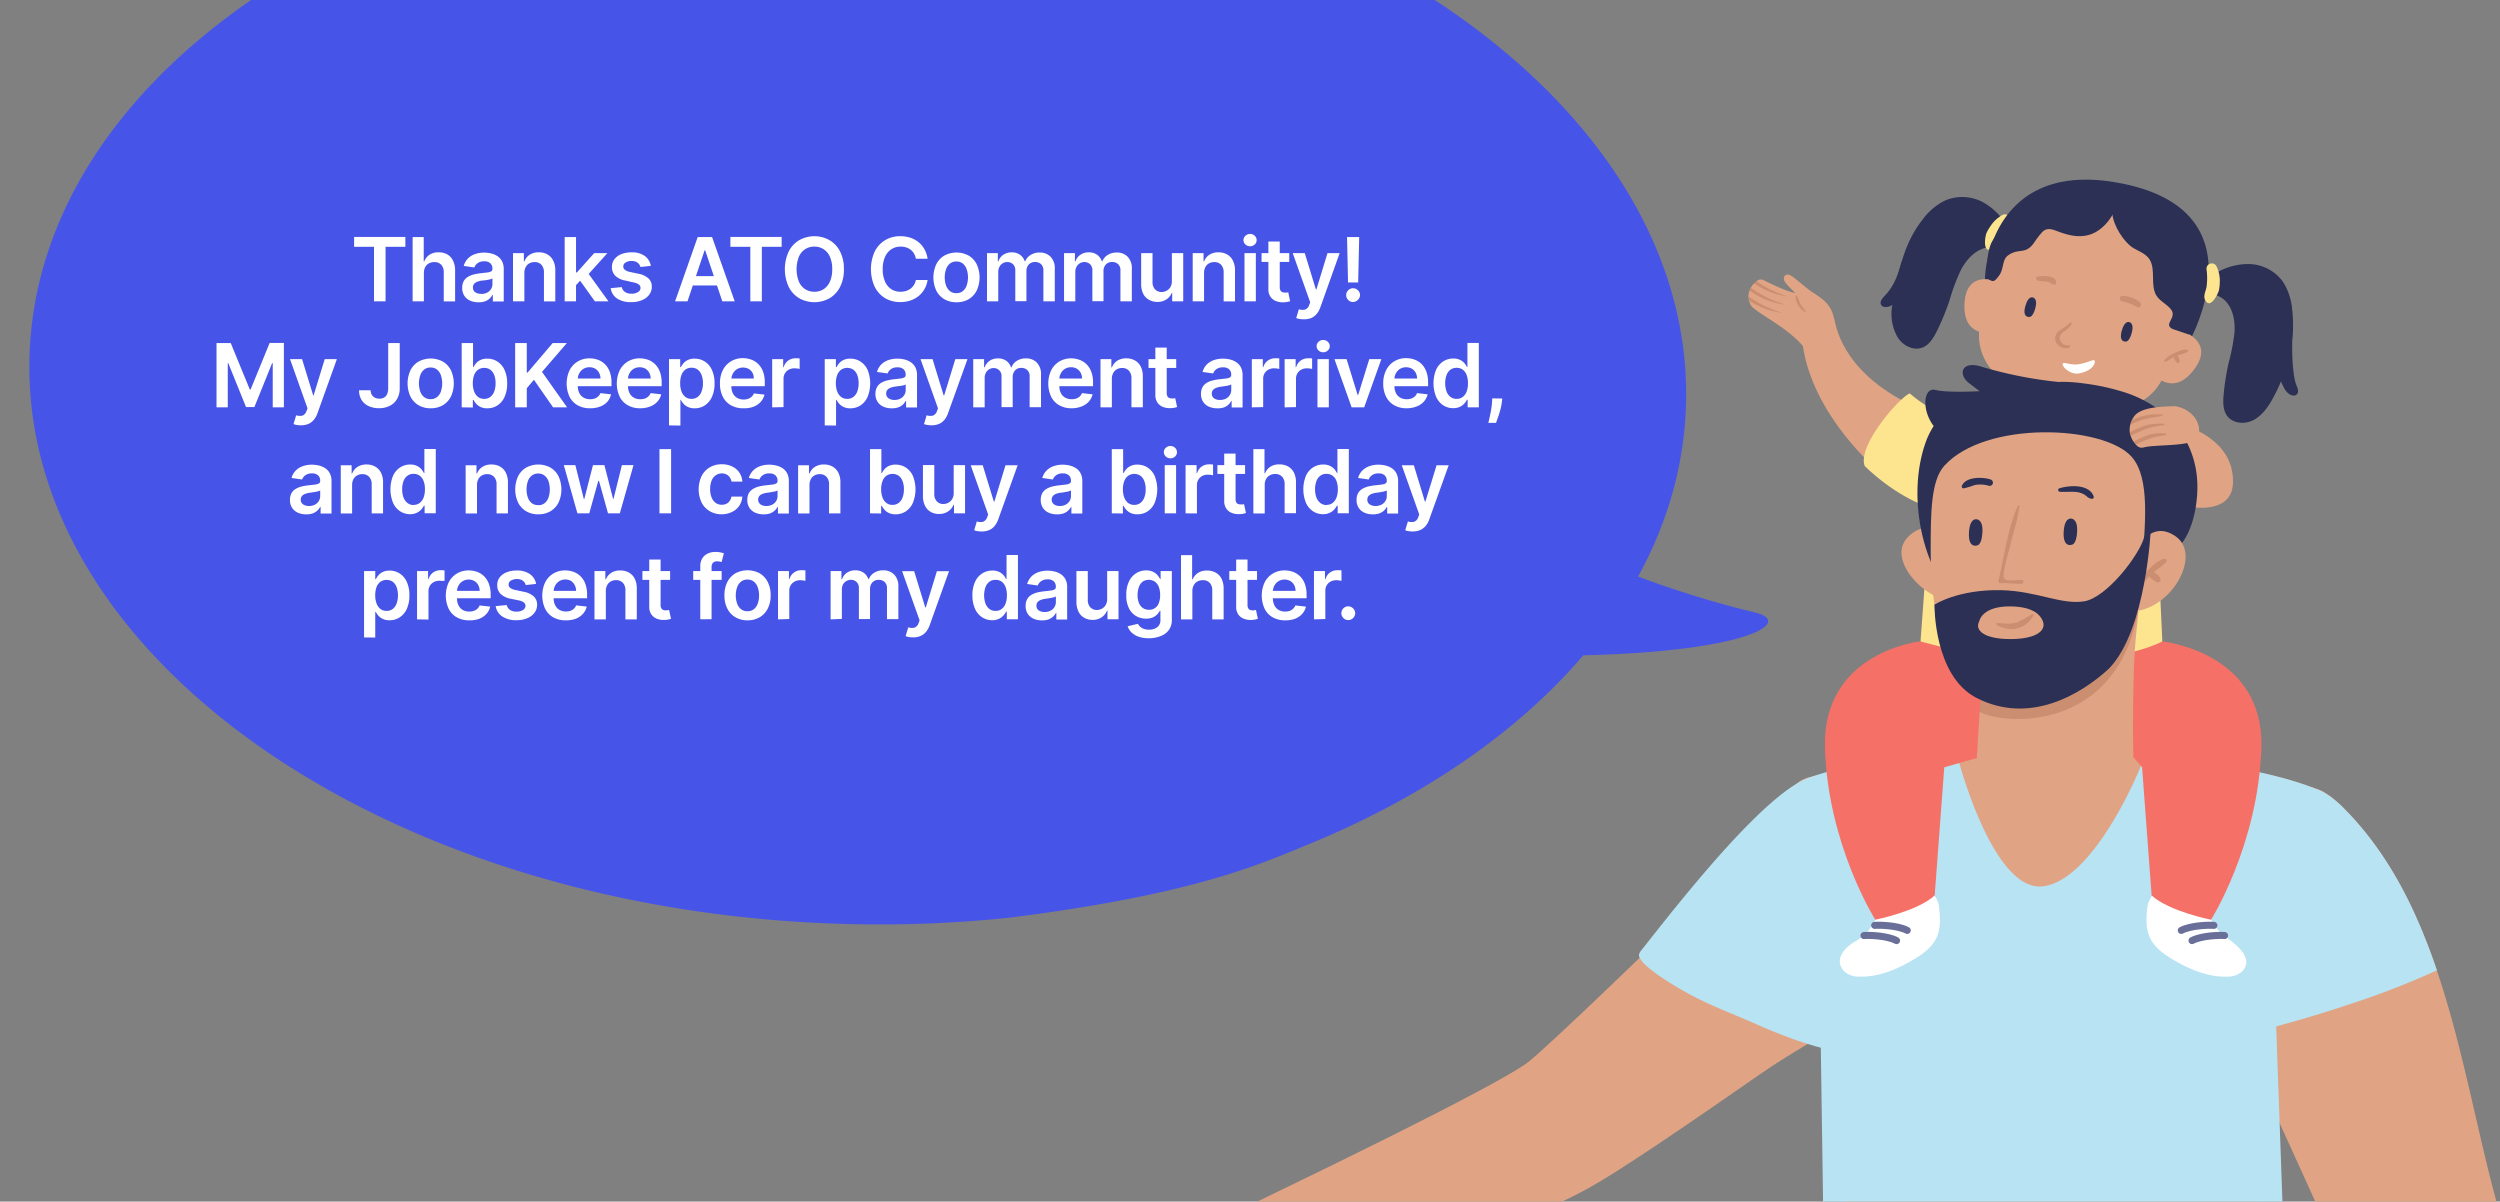 <svg xmlns="http://www.w3.org/2000/svg" xmlns:xlink="http://www.w3.org/1999/xlink" viewBox="0 0 757.34 364"><rect x="0" y="0" width="757.34" height="364" fill="#808080" stroke="none"/><defs><style>.cls-1,.cls-14{fill:none;}.cls-2{isolation:isolate;}.cls-3{clip-path:url(#clip-path);}.cls-4{fill:#4754e8;}.cls-5{fill:#2b3054;}.cls-6{fill:#fde48f;}.cls-7{clip-path:url(#clip-path-2);}.cls-8{fill:#e0a484;}.cls-9{fill:#f57167;}.cls-10{fill:#a2bb45;}.cls-11{fill:#ae6e53;opacity:0.4;mix-blend-mode:multiply;}.cls-12{fill:#fff;}.cls-13{fill:#b8e3f3;}.cls-14{stroke:#696f98;stroke-linecap:round;stroke-miterlimit:10;stroke-width:2.14px;}</style><clipPath id="clip-path"><rect class="cls-1" x="8.67" width="572.81" height="316.37"/></clipPath><clipPath id="clip-path-2"><rect class="cls-1" x="224.03" width="532.95" height="364"/></clipPath></defs><g class="cls-2"><g id="text"><g class="cls-3"><g id="Mask_Group_10" data-name="Mask Group 10"><path id="Path_5030-2" data-name="Path 5030-2" class="cls-4" d="M510.69,124.27c-2.49,56-47.3,103.88-113.72,131.26-15.05,6.21-35.09,15.43-91.46,22.5a379.66,379.66,0,0,1-53,1.76C114,274.81,4.93,197.12,9,106.25S128.6-54.24,267.15-49.27,514.73,33.4,510.69,124.27Z"/></g></g><path class="cls-5" d="M600.86,75.25c-3,1-5.34,3.68-6.86,6.58a62,62,0,0,0-3.44,9.24,76.87,76.87,0,0,1-3.69,9c-1,2-2.12,4-4,5-2.9,1.48-6.47-.27-8.1-3.06a14.35,14.35,0,0,1-1.53-9.61c1.83-10.22,3.46-18.65,9.21-25.92a18.75,18.75,0,0,1,6.82-5.76,13.33,13.33,0,0,1,11.53.59,19.28,19.28,0,0,1,8,8.7c.82,1.67,2.55,5.11-.4,4.79-1-.11-2,.63-3.17.31A7.37,7.37,0,0,0,600.86,75.25Z"/><path class="cls-6" d="M601.71,70.75A13.26,13.26,0,0,1,603,68.49a10,10,0,0,1,3.69-3.4,1.6,1.6,0,0,1,1.83,2.56,20,20,0,0,0-3,4.24c-.73,1.52-.77,3.37-2.69,3.77C601.07,76,601.08,73.08,601.71,70.75Z"/><path class="cls-5" d="M640.2,55.13c45.68,7.31,23.94,46.84,22.37,49.57a20.77,20.77,0,0,1-5.11,5.62c-8.78,7.13-19.27,10.58-29.16,9.6s-19.09-6.4-25.59-15c-5-6.65-1.39-11.47-1.39-20.12C601.32,77.8,606.06,49.66,640.2,55.13Z"/><g class="cls-7"><g id="Mask_Group_11" data-name="Mask Group 11"><g id="Group_2148" data-name="Group 2148"><g id="Group_2144" data-name="Group 2144"><path id="Path_5031" data-name="Path 5031" class="cls-8" d="M603,263.42c-1.46,7.48-10.09,15.05-14.52,21-14,18.92-36.67,28-55.46,41.11-22.81,15.88-43,29.57-51.71,34.35-13.37,7.39-32.74,14.57-52.13,20.8-25.89,8.4-51.83,15-63.61,18.18-4.81,1.3-13.84-12.27-4.05-25.58.05,0,32.73-15.56,61.22-29.79,18-9,34.22-17.5,39.61-21.3,2.37-1.63,13.07-11.61,26-24,13.56-12.91,41.75-40.54,42.1-40.92,11.17-10.89,22.6-19,38.81-20.4,6.76-.59,13.73.11,19.84,3C597.51,243.9,605,253.66,603,263.42Z"/></g><path id="Path_5036" data-name="Path 5036" class="cls-9" d="M581.79,194.27l73.26.06,1.27,38.11L587,236Z"/><g id="Group_2145" data-name="Group 2145"><path class="cls-8" d="M555.7,96.83c.37.55,1.35,15.42,23.7,26.08s-11.85,18.37-11.85,18.37-21.43-18.55-21.8-41.5c-.31-19.47,7.06-8,9.31-4.11C555.47,96.37,555.7,96.83,555.7,96.83Z"/><path id="Path_5039" data-name="Path 5039" class="cls-6" d="M653.2,154.13l1.85,40.19s-24.43,13.28-73.26,0l3-40.53s-9.4-2.5-19.9-12.61c-2.37-6.28,11-21.24,13.67-22A38.52,38.52,0,0,0,604,128.7l28.1.06C645.21,128.84,674.41,150.13,653.2,154.13Z"/><path id="Path_5040" data-name="Path 5040" class="cls-10" d="M631.52,174.54a5.73,5.73,0,0,1-3.9,2.65c3.3-4.65,8.71-12.61,3.07-15.18-3-1.38-7.63,1.07-10.31,2.38-3.84,1.88-8.16,7-12.28,9,1.48-9,26.95-22.47,20.49-28.87-3.13-3.11-10.39.62-13.29,2.11-5.06,2.61-11.52,5.82-13.73,11.4a.28.28,0,0,0,.21.34.3.3,0,0,0,.21,0c4.18-3.09,8-6.13,12.72-8.51,1.73-.89,10.07-6.28,10-.14,0,1.47-4.91,4.91-6,5.85-5,4.43-15.92,12.48-13.83,20.56a1.71,1.71,0,0,0,2,1.17c4.68-.77,9.11-6.6,13.06-8.86,2.6-1.49,9.59-5.7,8.66.11-.44,2.8-4.31,7.1-5.84,9.6a1.72,1.72,0,0,0,.66,2.35,1.6,1.6,0,0,0,.8.22c4,.41,7-1.28,9.07-4.65C634.1,174.87,632.39,173.46,631.52,174.54Z"/><path id="Path_5041" data-name="Path 5041" class="cls-8" d="M631.32,128.76c-13.24,7.92-21.63,0-21.63,0s.4-2.23.83-4.72c.45-2.83,1-6,1-6.35l18.32,0Z"/><path id="Path_5042" data-name="Path 5042" class="cls-11" d="M630.78,124.77a39.31,39.31,0,0,1-5.2.28A72.4,72.4,0,0,1,610.52,124c.45-2.83,1-6,1-6.35l18.32,0Z"/><path id="Path_5043" data-name="Path 5043" class="cls-8" d="M656.35,111.3c-2.92,11.2-14.77,16.55-34.11,11.5S597.73,106.54,600,97.86c4.08-15.64,9.32-41.11,38.5-33.48S659.27,100.11,656.35,111.3Z"/><path id="Path_5045" data-name="Path 5045" class="cls-8" d="M651.82,112.73s6.19,8.29,13-1-5.88-12.23-5.88-12.23Z"/><path id="Path_5046" data-name="Path 5046" class="cls-11" d="M662.51,105.93c-1.12-.21-2.59.46-3.63.95a9,9,0,0,0-3.2,2.15.35.35,0,0,0,.05.5.39.39,0,0,0,.36.06c.84-.39,1.61-1,2.43-1.41a4.3,4.3,0,0,0,.93,1.75c.37.35.91-.12.87-.59a3.87,3.87,0,0,0-.69-1.66,19.2,19.2,0,0,0,3-1,.41.41,0,0,0,.17-.55A.43.43,0,0,0,662.51,105.93Z"/><path id="Path_5045-2" data-name="Path 5045" class="cls-8" d="M604.4,100.75s-10.09,2.29-9.26-9.16,12.41-5.47,12.41-5.47Z"/><path id="Path_5050" data-name="Path 5050" class="cls-11" d="M624.23,103.29c-.82-1.22.33-2.45,1.14-2.93,1.06-.63,2.32-2,2.22-2.46a.37.37,0,0,0-.49-.16.48.48,0,0,0-.11.09,13.41,13.41,0,0,1-3,2.18,3.13,3.13,0,0,0-1.41,2.37c-.08,2.28,2.34,3.52,4.16,3a.56.56,0,0,0,.32-.72C627.07,104.56,625,105,624.23,103.29Z"/><path id="Path_6264" data-name="Path 6264" class="cls-12" d="M625,110c.38-.27,2.4.6,4.33.39,2.41-.26,4.79-1.54,5.1-1.26.55.5-.13,3.14-4.63,4C626.84,113.6,624.14,110.61,625,110Z"/><path id="Path_5053" data-name="Path 5053" class="cls-11" d="M617.26,83.8a.61.61,0,0,0-.44.44.5.5,0,0,0,0,.21.67.67,0,0,0,.46.56c.94.25,1.9.14,2.84.32s1.35.72,2.11.91a.54.54,0,0,0,.64-.39.49.49,0,0,0,0-.12C623.14,83.35,618.62,83.47,617.26,83.8Z"/><path id="Path_5054" data-name="Path 5054" class="cls-11" d="M648.35,91.63a8.54,8.54,0,0,0-5.38-2,.87.87,0,0,0-.8.63.7.7,0,0,0,0,.29.88.88,0,0,0,.62.73,21.18,21.18,0,0,1,2.48.69c.8.3,1.5.78,2.31,1.08S648.9,92.19,648.35,91.63Z"/></g><g id="Group_2146" data-name="Group 2146"><path id="Path_5058" data-name="Path 5058" class="cls-8" d="M590.41,162.6s-6.56-6.28-12.64.32,5.1,18.65,13.33,19C591.1,181.9,591.46,165.34,590.41,162.6Z"/><path class="cls-8" d="M647.05,125.05c3.63,1.14,29.65,3.18,29.41,21-.13,9.79-12.3,7.55-12.3,7.55Z"/><path id="Path_5057" data-name="Path 5057" class="cls-5" d="M660.25,165.39c4.45-4.82,5.85-14.36,5.31-20.5a28.88,28.88,0,0,0-8.75-18.51,36.49,36.49,0,0,0-14.37-7.89,67.6,67.6,0,0,0-10.38-2.23c-4.74-.67-9.65-1-14.23.38-3.94,1.17-7.52,3.55-11.6,4.08-2.77.35-5.59-.18-8.36.13-6.78.76-12.14,6.55-14.46,13-4.47,12.38-2.84,28.37,3.21,40,.33.63,1.53,3.63,2.75,3.08.24-.11.7-1.06.74-1.07q11.08-1,22.16-2.24c9.91-1.08,19.83-2.22,29.7-3.67,3.95-.58,7.85-1.39,11.79-2C656.36,167.5,658.3,167.41,660.25,165.39Z"/><path id="Path_5059" data-name="Path 5059" class="cls-8" d="M708.7,247.45c-3.19,8.3-13.63,36.48-19.21,63.42-.57,2.72-1,5.39-1.53,8.15-.42,2.29-.76,4.48-1.05,6.63-.14,1.29-.33,3-.57,5.06-2.25,21.79-6.53,82.73-7.3,93.13,0,1-.09,1.47-.09,1.47-28,8.66-58.05,10.3-87.17,7.8a202.59,202.59,0,0,1-25-3.34c-12.06-2.6-10.9-18.16-10.21-28.15l3.81-55.48c.95-13.8,1.89-27.77-.75-41.34a158.19,158.19,0,0,0-5.79-20.15c-2.8-8.36-5.65-16.7-8.42-25.08-2.18-6.62-1.77-13-1.92-20-.05-2.14,1.91-3.39,4.77-4.2a.47.47,0,0,1,.24,0c4.39-1.24,10.87-1.52,16-2.38a239.21,239.21,0,0,1,28.76-3l2.38-.15a7.58,7.58,0,0,1,1.43-.09c1.14-.05,1.76-.05,1.76-.05l1.81-29.14a19,19,0,0,0,2.91.38,35.34,35.34,0,0,0,5.53.43,43.69,43.69,0,0,0,6.77-.33c1.06-.09,2.11-.24,3.15-.43,1.48-.24,2.91-.48,4.29-.81a53.35,53.35,0,0,0,6.58-2,9.37,9.37,0,0,0,1.91-.72,1.68,1.68,0,0,0,.53-.19c.47-.19,1-.43,1.48-.62a57.37,57.37,0,0,0,7.72-4.15c1.34-.85,2.53-1.67,3.48-2.33.17-.18.6-6.3.81-6.44.45-.3,1.89,1.85,2,1.75,0,.09-.37,4-.42,4.5-.57,4.77-1,11-1.05,17.07-.14,4.19-.14,8.34-.19,12,0,6.25.14,10.77.14,10.77a26.57,26.57,0,0,1,3.34.05,3.94,3.94,0,0,1,.77,0,.54.54,0,0,1,.48,0,128.43,128.43,0,0,1,17.73,1.53c15.69,2.48,26.38,5.34,32.62,7.87a.22.22,0,0,1,.19.09,24.94,24.94,0,0,1,3.57,1.72C706.32,241.35,709.23,246,708.7,247.45Z"/><path id="Path_5060" data-name="Path 5060" class="cls-11" d="M647.75,185c-6.46,36.69-40.08,34.82-48.1,30.65l1-15.14C628.45,205.32,647.75,185,647.75,185Z"/><path id="Path_5061" data-name="Path 5061" class="cls-8" d="M589,141.1c-4.07,4.5-4.11,14.3-4.13,25.15C584.85,199.08,595,209,611.8,210.32s34.14-5.69,36.82-36.22c1.33-15.26,2.82-29.37-2.91-35.77C637.16,128.79,601.51,127.3,589,141.1Z"/><path id="Path_5062" data-name="Path 5062" class="cls-8" d="M646.15,168.29s4.71-11.67,13-5.76-2.24,23.62-14.66,22.64C644.51,185.17,642.35,172.34,646.15,168.29Z"/><path id="Path_5063" data-name="Path 5063" class="cls-11" d="M655.59,169.29c-1.79.37-3.56,2.11-4.82,3.36a13.83,13.83,0,0,0-3.48,4.71c-.19.55.59.87,1,.51,1-1,1.82-2.2,2.77-3.28a6.47,6.47,0,0,0,2.43,1.8c.75.25,1.28-.69.93-1.3a5.89,5.89,0,0,0-2-1.82,28,28,0,0,0,3.82-3,.58.58,0,0,0,0-.82A.57.57,0,0,0,655.59,169.29Z"/><path id="Path_5064" data-name="Path 5064" class="cls-5" d="M599,165.21s-2.81,1.14-2.53-3.9c.25-4.52,2.28-4,2.28-4s2-.08,1.8,3.88S599,165.21,599,165.21Z"/><path id="Path_5064-2" data-name="Path 5064" class="cls-5" d="M627.69,165s-2.81,1.14-2.53-3.89c.25-4.53,2.28-4,2.28-4s2-.07,1.8,3.89S627.69,165,627.69,165Z"/><path id="Path_5065" data-name="Path 5065" class="cls-5" d="M644,103.47s-2.26.39-1.24-3.3c.92-3.31,2.34-2.57,2.34-2.57s1.48.27.7,3.17S644,103.47,644,103.47Z"/><path id="Path_5065-2" data-name="Path 5065" class="cls-5" d="M614.79,96s-2.27.39-1.24-3.29c.92-3.32,2.34-2.58,2.34-2.58s1.47.27.7,3.17S614.79,96,614.79,96Z"/><path id="Path_5066" data-name="Path 5066" class="cls-11" d="M612.5,175.71c-1.44-.15-4.71.73-5.43-.66-.6-1.15,1.5-8.15,1.79-9.34,1-4.32,2.2-7.26,2.93-12.41,0-.23-.4-.35-.5-.11-3.12,6.92-4.1,15.39-5.89,22.69a.66.66,0,0,0,.51.78.62.62,0,0,0,.19,0c2.11-.09,4.17.25,6.27.19C613.07,176.85,613.24,175.79,612.5,175.71Z"/></g><g id="Group_2147" data-name="Group 2147"><path id="Path_5067" data-name="Path 5067" class="cls-8" d="M766.77,542.91c-.42,5-16.25,8.77-25.4-5,0-.09-9-95.75-13.4-112.25-.72-2.76-6.44-16.26-13.6-32.66-7.48-17.16-30.13-66.71-30.9-68.29-4.81-9.67-9.87-19.45-12.35-30-3.14-13.44-.38-28.37,5.68-40.63a30.49,30.49,0,0,1,14.82-14.25,15.12,15.12,0,0,1,7.21-1.53,9.85,9.85,0,0,1,2.34.43.21.21,0,0,1,.18.09,12.15,12.15,0,0,1,3.57,1.72,30,30,0,0,1,5,4.19c13.49,13.54,22,30.71,28.23,49.08,7.44,21.88,11.63,45.48,17.16,66.6,7.11,26.85,13,50.55,14.54,60.37C775.37,456.12,768.73,521.65,766.77,542.91Z"/></g><path id="Path_5072" data-name="Path 5072" class="cls-13" d="M593.22,230s10.52,40.44,25.73,38.49,28.94-34.11,30.63-39.07a4,4,0,0,1,.77,0,.64.64,0,0,1,.47,0,128.57,128.57,0,0,1,17.74,1.53c15.67,2.47,26.35,5.35,32.61,7.87a.23.23,0,0,1,.19.1,11.54,11.54,0,0,1,3.57,1.71,14.36,14.36,0,0,1,2,1.43,34.93,34.93,0,0,1,3.07,2.76c.47.48.91,1,1.39,1.43,9.47,9.92,16.42,21.68,21.79,34.38.62,1.43,1.19,2.85,1.75,4.31,1.19,2.93,2.25,5.93,3.3,9a247.16,247.16,0,0,1-26.9,10.43c-12.15,4.06-21.79,6.53-21.79,6.59l4.07,114.25c-67.43,26.33-140.42,1.75-140.42,1.75l-1.6-109.56c-.71-.21-1.49-.39-2.2-.63-.89-.26-1.78-.53-2.7-.83-2.46-.77-5-1.68-7.65-2.75-2.08-.8-4.2-1.67-6.3-2.62-6.83-3.08-13.9-5.61-20.52-9.16-2.53-1.35-16.27-9-15.69-12.28a2.93,2.93,0,0,1,.66-1.21c9.8-12.38,37.12-47.78,51.1-52.45C564.77,229.87,576,230.65,593.22,230Z"/><path id="Path_5074" data-name="Path 5074" class="cls-11" d="M615.6,186a35.28,35.28,0,0,1-4.37,2.44c-2.13.75-4,.43-6.12.3-.29,0-.55.4-.24.58,3.54,2.06,8.58,1.81,11.11-2.85C616.15,186.26,615.9,185.87,615.6,186Z"/><path id="Path_5075" data-name="Path 5075" class="cls-5" d="M603,145.24c-2.45-.77-7.26-.9-8.64,1.82a.59.59,0,0,0,.51.89,26.65,26.65,0,0,0,3.29-1,8.78,8.78,0,0,1,4.32.21,1,1,0,0,0,1.11-.45.8.8,0,0,0,.13-.5A1,1,0,0,0,603,145.24Z"/><path id="Path_5076" data-name="Path 5076" class="cls-5" d="M634.27,150.44c-1.28-3.87-7.49-3.48-10.5-2.48a.55.55,0,0,0,.1,1c1.76.16,3.54-.12,5.3.11a5.63,5.63,0,0,1,3,1.31,2.54,2.54,0,0,0,1.48.73.54.54,0,0,0,.62-.44A.65.65,0,0,0,634.27,150.44Z"/><path id="Path_5077" data-name="Path 5077" class="cls-12" d="M558.73,294.29a6.4,6.4,0,0,0,4.51,1.56c5.75.19,11.31-2.14,16.27-5.06,2.92-1.71,5.86-3.81,7.22-6.92,1.28-2.9,1-6.22.66-9.37-.46-2.59-1.59-3.22-2.54-4.57-6.27-7.07-13.67,2.57-16.76,8.69a14.58,14.58,0,0,1-6.13,6.6C559,286.9,555.27,290.66,558.73,294.29Z"/><path id="Path_5078" data-name="Path 5078" class="cls-9" d="M581.79,194.27s-29.88,3.17-28.95,32.44,15.25,51.9,15.25,51.9,12.64-2.47,18-7.34l2.9-38.83,9.77-2.78Z"/><path id="Path_5079" data-name="Path 5079" class="cls-12" d="M679.21,294.29a6.4,6.4,0,0,1-4.51,1.56c-5.75.19-11.31-2.14-16.27-5.06-2.92-1.71-5.86-3.81-7.23-6.92-1.27-2.9-1-6.22-.66-9.37.58-2.7,2.93-5.15,3.88-6.5,6.27-7.07,12.34,4.5,15.43,10.62,1.52,3,2.78,3.88,5.61,6.08S682.67,290.66,679.21,294.29Z"/><path id="Path_5080" data-name="Path 5080" class="cls-9" d="M655.05,194.32s31,3.12,30,32.4-15.24,51.9-15.24,51.9-12.64-2.48-18-7.34l-2.9-38.84-2.68-3.11Z"/><path id="Path_5081" data-name="Path 5081" class="cls-5" d="M649.55,162.69c-1.3,5.2-11.28,18.39-18.23,19.48s-14.29-3.12-25-3.38c-13.16-.31-20.3,4.38-20.3,4.38s-.28,21.55,12.72,28.24c16.05,8.26,31.58-1,40.06-8.79,11.51-11.67,12.8-42.72,12.8-43.1ZM609,193.6c-7.8,0-10.93-2.59-9.4-5.43.19-1,1.79-4.47,9.13-4.47s9.21,2.72,9.86,3.9C620.46,191,616.8,193.6,609,193.6Z"/></g></g></g><path class="cls-5" d="M628.27,116.1a126,126,0,0,1-28.48-5.16c-5.64-1.56-6.58,2.51-3.45,5,1.56,1.24,3.36,2.56,3.36,2.56s-9.62.57-13.38-.37-4.38,6.58,0,11.59"/><path class="cls-5" d="M641,62.8c-1.46,4-4.55,7.09-7.57,8.16-3.61,1.27-7.12.25-10.41-1-1.37-.52-2.94-1.06-4.29.28a25.65,25.65,0,0,0-2.53,3.28c-2.69,3.8-4.6,1.48-7.91,3.86-1.81,1.3-1.2,4.08-2.7,6.11s-1.82,2-3.49.9c0,0-.77-7.9,1.57-11.56C613.28,57.81,629.37,55.89,641,62.8Z"/><path class="cls-5" d="M663.13,101.36c-3-1-4.85-1.65-5-1.7-3-1.5,1.67-3.41-.56-6.06-1.31-1.56-3.33-2.4-4.39-4.18-1.8-3.12-.07-7.8-2-10.83-1.41-2.22-4.28-2.64-6.18-4.39-2.59-2.42-5.54-7.21-5.14-11.17,7.5,3.72,19.42,4.23,23.07,11.12,2.46,4.69,1.88,12.88,2,18.29C665,94.83,663.47,98.93,663.13,101.36Z"/><path class="cls-5" d="M674.52,91.57c2,2.39,2.59,5.78,2.4,9a60.47,60.47,0,0,1-1.81,9.46,74.86,74.86,0,0,0-1.48,9.41c-.2,2.13-.27,4.44.83,6.21,1.67,2.7,5.55,3.05,8.32,1.54s4.64-4.38,6.15-7.25c4.21-8,6.55-17.34,5.43-26.34a18.38,18.38,0,0,0-2.79-8.27A13,13,0,0,0,681.64,80a18.75,18.75,0,0,0-11.1,3.22c-1.53,1-6.17,4.84-3.54,6.06.88.41,2.84-.3,3.94,0A7.28,7.28,0,0,1,674.52,91.57Z"/><path class="cls-6" d="M672.15,88.13a12.77,12.77,0,0,0,.3-2.56,10,10,0,0,0-1-4.91,1.6,1.6,0,0,0-3,1,20.19,20.19,0,0,1,0,5.21c-.3,1.66-1.35,3.18,0,4.64C669.6,92.78,671.3,90.39,672.15,88.13Z"/><path class="cls-14" d="M670.66,280.33c-1.44-.14-6.95,0-9.87,1.52"/><path class="cls-14" d="M673.9,283.41c-1.43-.14-6.95,0-9.86,1.53"/><path class="cls-14" d="M567.91,280.33c1.44-.14,7,0,9.86,1.52"/><path class="cls-14" d="M564.67,283.41c1.43-.14,7,0,9.86,1.53"/><path id="Path_2409" data-name="Path 2409" class="cls-8" d="M555.7,97.11s-4.44,8.16-9,8.35c-5.08-6.43-14.68-10.58-16.26-12.92a5.41,5.41,0,0,1-.57-1.44,4.87,4.87,0,0,1-.2-1.26A5,5,0,0,1,530,88a5.23,5.23,0,0,1,.37-.84,6.12,6.12,0,0,1,1-1.3,8.8,8.8,0,0,1,.73-.64l.28-.22a1.78,1.78,0,0,1,1.86-.14c2.11,1.07,7.35,3.61,9.62,3.89,0,0-3-2.76-3.35-3.77s.11-2,1.37-1.76,4.47,3.52,7.14,5.28C551.91,90.46,554.91,92,555.7,97.11Z"/><path id="Path_2422" data-name="Path 2422" class="cls-11" d="M541.38,89.72c.06,0,0,.11,0,.09a23.09,23.09,0,0,1-10.05-4,8.8,8.8,0,0,1,.72-.65A34.46,34.46,0,0,0,541.38,89.72Z"/><path id="Path_2423" data-name="Path 2423" class="cls-11" d="M540.41,92.14a.05.05,0,0,1,0,.1A23,23,0,0,1,530,88a5.23,5.23,0,0,1,.37-.84A35.51,35.51,0,0,0,540.41,92.14Z"/><path id="Path_2424" data-name="Path 2424" class="cls-11" d="M539.51,94.65s0,.1,0,.1a23.54,23.54,0,0,1-9.56-3.65,5.34,5.34,0,0,1-.2-1.26A35.54,35.54,0,0,0,539.51,94.65Z"/><path id="Path_2425" data-name="Path 2425" class="cls-11" d="M544.07,89.46c-.57,1.69,1.27,4.17,2.6,5,.18.12.46-.07.31-.28a15.77,15.77,0,0,1-1.7-2.37,13,13,0,0,0-1.08-2.4A.08.08,0,0,0,544.07,89.46Z"/><path id="Path_2409-2" data-name="Path 2409" class="cls-8" d="M659,123.05c-4.51.11-9.83.3-12.18,2.69a7.19,7.19,0,0,0-1,1.56,6.48,6.48,0,0,0-.5,1.42,6,6,0,0,0-.13,2.24,6.56,6.56,0,0,0,.26,1.06,6.79,6.79,0,0,0,.85,1.73,8.89,8.89,0,0,0,.71.91l.28.31a2.09,2.09,0,0,0,2.13.57c3.19-.84,11.35-.36,14.73-1.82C668,132,666.45,124.45,659,123.05Z"/><path id="Path_2422-2" data-name="Path 2422" class="cls-11" d="M656,131.86c.33,0,.39-.64-.21-.61-4.34-.19-5.56.7-9.51,2.51.22.31.46.62.71.91C650.78,133,651.9,132.34,656,131.86Z"/><path id="Path_2423-2" data-name="Path 2423" class="cls-11" d="M655.4,128.82c.66-.1.44-.49-.25-.49-4.69,0-5.89.65-10,2.62a6.31,6.31,0,0,0,.26,1.06C649.51,130.13,651,129.36,655.4,128.82Z"/><path id="Path_2424-2" data-name="Path 2424" class="cls-11" d="M654.93,126c.44,0,.44-.5-.06-.46a17.85,17.85,0,0,0-9.06,1.72,6.48,6.48,0,0,0-.5,1.42C649.37,126.74,650.93,126.74,654.93,126Z"/><path class="cls-5" d="M694.63,98.88c-.52,5.7-.3,15,1.14,18.09s-1.42,3.82-3.24,1.5-3.06-7.87-3.06-7.87"/><path class="cls-5" d="M576.09,79.21c-1.47,5.54-3,8.24-5.4,10.68s0,4.08,2.53,2.52,5.15-5.49,5.15-5.49"/><path class="cls-4" d="M481.33,167.23c5.14,5.18,35.4,14.91,50,18.22,14.18,3.21-5.5,14.41-74.1,13.1"/><g id="ATO_Community_helped" data-name="ATO Community helped" class="cls-2"><g class="cls-2"><path class="cls-12" d="M107.27,74.77v-3H122.8v3h-6V91.28h-3.5V74.77Z"/><path class="cls-12" d="M128.41,82.72v8.56H125V71.81h3.36v7.35h.17a4.32,4.32,0,0,1,1.6-2,4.82,4.82,0,0,1,2.75-.72,5.28,5.28,0,0,1,2.65.64A4.26,4.26,0,0,1,137.25,79a6.48,6.48,0,0,1,.62,3v9.3h-3.44V82.52a3.28,3.28,0,0,0-.75-2.3,2.74,2.74,0,0,0-2.12-.82,3.39,3.39,0,0,0-1.63.39,2.8,2.8,0,0,0-1.12,1.14A3.67,3.67,0,0,0,128.41,82.72Z"/><path class="cls-12" d="M144.9,91.57a5.89,5.89,0,0,1-2.49-.5,4,4,0,0,1-1.75-1.47,4.32,4.32,0,0,1-.64-2.42,4.16,4.16,0,0,1,.45-2,3.52,3.52,0,0,1,1.25-1.29,6.3,6.3,0,0,1,1.78-.74,15,15,0,0,1,2.06-.37l2.08-.24a3.15,3.15,0,0,0,1.17-.34.81.81,0,0,0,.36-.73v-.06a2.13,2.13,0,0,0-.64-1.66,2.6,2.6,0,0,0-1.83-.59,3.32,3.32,0,0,0-2,.55,2.71,2.71,0,0,0-1,1.31l-3.22-.46a5.27,5.27,0,0,1,1.26-2.23,5.44,5.44,0,0,1,2.14-1.35,8.25,8.25,0,0,1,2.79-.45,8.86,8.86,0,0,1,2.1.25,5.71,5.71,0,0,1,1.91.81,4.19,4.19,0,0,1,1.39,1.53,5,5,0,0,1,.53,2.43v9.77H149.3v-2h-.11a4.07,4.07,0,0,1-.88,1.14,4.21,4.21,0,0,1-1.42.84A5.47,5.47,0,0,1,144.9,91.57Zm.9-2.53a3.61,3.61,0,0,0,1.79-.41,3,3,0,0,0,1.18-1.1,2.85,2.85,0,0,0,.41-1.49V84.32a1.68,1.68,0,0,1-.55.25c-.25.07-.54.14-.86.2s-.63.11-.94.15L146,85a5.8,5.8,0,0,0-1.38.35,2.12,2.12,0,0,0-1,.66,1.6,1.6,0,0,0-.35,1.08,1.64,1.64,0,0,0,.69,1.44A3,3,0,0,0,145.8,89Z"/><path class="cls-12" d="M158.85,82.72v8.56h-3.44V76.68h3.29v2.48h.17a4.16,4.16,0,0,1,1.61-2,4.92,4.92,0,0,1,2.74-.72,5.12,5.12,0,0,1,2.64.65A4.34,4.34,0,0,1,167.61,79a6.33,6.33,0,0,1,.61,3v9.3h-3.44V82.52a3.32,3.32,0,0,0-.75-2.3,2.7,2.7,0,0,0-2.09-.82,3.24,3.24,0,0,0-1.6.39,2.67,2.67,0,0,0-1.09,1.14A3.67,3.67,0,0,0,158.85,82.72Z"/><path class="cls-12" d="M171.06,91.28V71.81h3.44V91.28Zm3.14-4.58V82.54h.55L180,76.68h4l-6.46,7.19h-.71Zm6,4.58-4.75-6.65,2.32-2.42,6.55,9.07Z"/><path class="cls-12" d="M197.16,80.54l-3.14.34a2.52,2.52,0,0,0-.46-.89,2.34,2.34,0,0,0-.88-.68,3.22,3.22,0,0,0-1.35-.25,3.28,3.28,0,0,0-1.8.46,1.39,1.39,0,0,0-.72,1.21,1.26,1.26,0,0,0,.47,1,3.85,3.85,0,0,0,1.6.66l2.49.53a6.32,6.32,0,0,1,3.08,1.42,3.37,3.37,0,0,1,1,2.54,3.89,3.89,0,0,1-.8,2.42,5.09,5.09,0,0,1-2.2,1.64,8.2,8.2,0,0,1-3.23.59,7.48,7.48,0,0,1-4.32-1.12A4.5,4.5,0,0,1,185,87.3l3.36-.33a2.31,2.31,0,0,0,1,1.49,3.31,3.31,0,0,0,1.93.51,3.45,3.45,0,0,0,2-.51,1.46,1.46,0,0,0,.75-1.24,1.35,1.35,0,0,0-.48-1,3.41,3.41,0,0,0-1.49-.62L189.49,85a5.92,5.92,0,0,1-3.11-1.47,3.66,3.66,0,0,1-1-2.64,3.76,3.76,0,0,1,.74-2.34A4.72,4.72,0,0,1,188.2,77a8,8,0,0,1,3.08-.55,6.69,6.69,0,0,1,4.05,1.09A4.67,4.67,0,0,1,197.16,80.54Z"/><path class="cls-12" d="M208.27,91.28h-3.76l6.85-19.47h4.35l6.86,19.47h-3.76l-5.2-15.48h-.15Zm.12-7.63h10.27v2.83H208.39Z"/><path class="cls-12" d="M221.26,74.77v-3h15.53v3h-6V91.28h-3.49V74.77Z"/><path class="cls-12" d="M255.65,81.55a11.49,11.49,0,0,1-1.17,5.38,8.43,8.43,0,0,1-3.2,3.43,9.42,9.42,0,0,1-9.15,0,8.34,8.34,0,0,1-3.19-3.43,12.85,12.85,0,0,1,0-10.76,8.32,8.32,0,0,1,3.19-3.42,9.39,9.39,0,0,1,9.15,0,8.34,8.34,0,0,1,3.2,3.42A11.5,11.5,0,0,1,255.65,81.55Zm-3.54,0a9,9,0,0,0-.69-3.74,5.19,5.19,0,0,0-1.91-2.31,5,5,0,0,0-2.8-.79,5,5,0,0,0-2.81.79,5.17,5.17,0,0,0-1.9,2.31,10.48,10.48,0,0,0,0,7.48,5.29,5.29,0,0,0,1.9,2.31,5.12,5.12,0,0,0,2.81.78,5.06,5.06,0,0,0,2.8-.78,5.3,5.3,0,0,0,1.91-2.31A9.08,9.08,0,0,0,252.11,81.55Z"/><path class="cls-12" d="M281,78.38h-3.55a4.47,4.47,0,0,0-.56-1.55,4.06,4.06,0,0,0-1-1.16,4.53,4.53,0,0,0-1.38-.72,5.62,5.62,0,0,0-1.67-.24,5,5,0,0,0-2.81.8,5.26,5.26,0,0,0-1.92,2.31,8.87,8.87,0,0,0-.7,3.73,9,9,0,0,0,.7,3.75A5.19,5.19,0,0,0,270,87.6a5.11,5.11,0,0,0,2.8.78,5.8,5.8,0,0,0,1.64-.23,4.7,4.7,0,0,0,1.38-.69,4.25,4.25,0,0,0,1.62-2.64H281a7.7,7.7,0,0,1-2.58,4.75A7.88,7.88,0,0,1,275.89,91a9.37,9.37,0,0,1-3.17.51,8.88,8.88,0,0,1-4.58-1.18A8.33,8.33,0,0,1,265,86.92a13,13,0,0,1,0-10.76,8.36,8.36,0,0,1,3.18-3.42,8.74,8.74,0,0,1,4.56-1.19,9.87,9.87,0,0,1,3,.45,7.87,7.87,0,0,1,2.49,1.34,7.25,7.25,0,0,1,1.8,2.15A8,8,0,0,1,281,78.38Z"/><path class="cls-12" d="M289.75,91.56a7,7,0,0,1-3.7-.94A6.31,6.31,0,0,1,283.62,88a9.55,9.55,0,0,1,0-7.92,6.33,6.33,0,0,1,2.43-2.64,7.77,7.77,0,0,1,7.41,0,6.46,6.46,0,0,1,2.43,2.64,9.55,9.55,0,0,1,0,7.92,6.44,6.44,0,0,1-2.43,2.63A7.06,7.06,0,0,1,289.75,91.56Zm0-2.75a3,3,0,0,0,1.94-.64,3.82,3.82,0,0,0,1.16-1.73,7.7,7.7,0,0,0,0-4.84,3.8,3.8,0,0,0-1.16-1.74,3,3,0,0,0-1.94-.64,3,3,0,0,0-2,.64,3.89,3.89,0,0,0-1.17,1.74,7.7,7.7,0,0,0,0,4.84,3.91,3.91,0,0,0,1.17,1.73A3,3,0,0,0,289.77,88.81Z"/><path class="cls-12" d="M299,91.28V76.68h3.28v2.48h.18a3.81,3.81,0,0,1,1.51-2,4.42,4.42,0,0,1,2.52-.71,4.24,4.24,0,0,1,2.5.72,3.84,3.84,0,0,1,1.44,2h.15a4,4,0,0,1,1.64-1.94,5,5,0,0,1,2.74-.73,4.44,4.44,0,0,1,3.29,1.27,5,5,0,0,1,1.28,3.72v9.8h-3.45V82a2.52,2.52,0,0,0-.73-2,2.58,2.58,0,0,0-1.76-.63,2.52,2.52,0,0,0-1.95.77,2.93,2.93,0,0,0-.7,2v9.11h-3.37V81.87a2.46,2.46,0,0,0-.68-1.81,2.39,2.39,0,0,0-1.77-.67,2.49,2.49,0,0,0-1.35.37,2.69,2.69,0,0,0-1,1.06,3.32,3.32,0,0,0-.36,1.58v8.88Z"/><path class="cls-12" d="M322.34,91.28V76.68h3.29v2.48h.17a3.88,3.88,0,0,1,1.52-2,4.41,4.41,0,0,1,2.51-.71,4.25,4.25,0,0,1,2.51.72,3.84,3.84,0,0,1,1.44,2h.15a4,4,0,0,1,1.64-1.94,5,5,0,0,1,2.74-.73,4.45,4.45,0,0,1,3.29,1.27,5,5,0,0,1,1.27,3.72v9.8h-3.45V82a2.52,2.52,0,0,0-.72-2,2.59,2.59,0,0,0-1.77-.63,2.5,2.5,0,0,0-1.94.77,2.88,2.88,0,0,0-.7,2v9.11h-3.37V81.87a2.46,2.46,0,0,0-.68-1.81,2.42,2.42,0,0,0-1.77-.67,2.49,2.49,0,0,0-1.35.37,2.69,2.69,0,0,0-1,1.06,3.21,3.21,0,0,0-.37,1.58v8.88Z"/><path class="cls-12" d="M355,85.14V76.68h3.44v14.6h-3.34v-2.6H355a4.41,4.41,0,0,1-1.62,2,4.76,4.76,0,0,1-2.77.78,5,5,0,0,1-2.53-.64A4.31,4.31,0,0,1,346.32,89a6.6,6.6,0,0,1-.62-3V76.68h3.44v8.76a3.15,3.15,0,0,0,.76,2.21,2.61,2.61,0,0,0,2,.81,3.08,3.08,0,0,0,1.47-.37,3,3,0,0,0,1.18-1.1A3.5,3.5,0,0,0,355,85.14Z"/><path class="cls-12" d="M364.75,82.72v8.56h-3.44V76.68h3.29v2.48h.17a4.18,4.18,0,0,1,1.62-2,4.9,4.9,0,0,1,2.74-.72,5.11,5.11,0,0,1,2.63.65A4.29,4.29,0,0,1,373.51,79a6.45,6.45,0,0,1,.62,3v9.3h-3.44V82.52a3.32,3.32,0,0,0-.76-2.3,2.68,2.68,0,0,0-2.09-.82,3.24,3.24,0,0,0-1.6.39,2.73,2.73,0,0,0-1.09,1.14A3.79,3.79,0,0,0,364.75,82.72Z"/><path class="cls-12" d="M378.68,74.61a2,2,0,0,1-1.4-.55,1.75,1.75,0,0,1-.58-1.32,1.7,1.7,0,0,1,.59-1.32,2,2,0,0,1,1.4-.55,2,2,0,0,1,1.41.55,1.75,1.75,0,0,1,.58,1.32,1.72,1.72,0,0,1-.58,1.32A2,2,0,0,1,378.68,74.61ZM377,91.28V76.68h3.44v14.6Z"/><path class="cls-12" d="M390.56,76.68v2.66h-8.39V76.68Zm-6.32-3.5h3.44V86.89A2.07,2.07,0,0,0,387.9,88a1.12,1.12,0,0,0,.56.5,2.16,2.16,0,0,0,.78.13,3.51,3.51,0,0,0,.59,0l.42-.08.58,2.69a8,8,0,0,1-.79.2,6.75,6.75,0,0,1-1.24.14,5.63,5.63,0,0,1-2.33-.4,3.6,3.6,0,0,1-1.64-1.34,4,4,0,0,1-.59-2.28Z"/><path class="cls-12" d="M394.91,96.72a7.54,7.54,0,0,1-1.3-.1,5,5,0,0,1-.94-.27l.8-2.67a3.45,3.45,0,0,0,1.88.11,2.14,2.14,0,0,0,1.26-1.42l.3-.79-5.3-14.9h3.65l3.37,11h.15l3.37-11,3.68,0L400,93.05a6.51,6.51,0,0,1-1.09,2,4.52,4.52,0,0,1-1.64,1.27A5.54,5.54,0,0,1,394.91,96.72Z"/><path class="cls-12" d="M409.9,91.49a2,2,0,0,1-1.47-.61,2.06,2.06,0,0,1,0-2.95,2.08,2.08,0,0,1,2.94,0A2,2,0,0,1,412,89.4a2,2,0,0,1-.29,1,2.3,2.3,0,0,1-.76.76A2.11,2.11,0,0,1,409.9,91.49Zm1.85-19.68-.31,13.75h-3.07l-.3-13.75Z"/><path class="cls-12" d="M65.59,103.93H69.9L75.68,118h.23l5.78-14.11H86V123.4H82.62V110h-.18l-5.38,13.32H74.53L69.15,110H69V123.4H65.59Z"/><path class="cls-12" d="M91.16,128.84a7.5,7.5,0,0,1-1.3-.11,4.39,4.39,0,0,1-.94-.26l.8-2.67a3.45,3.45,0,0,0,1.88.11,2.16,2.16,0,0,0,1.26-1.42l.3-.79-5.3-14.9h3.65l3.37,11H95l3.37-11,3.68,0-5.86,16.34a6.56,6.56,0,0,1-1.09,2,4.52,4.52,0,0,1-1.64,1.27A5.7,5.7,0,0,1,91.16,128.84Z"/><path class="cls-12" d="M117.6,103.93h3.49v13.69a6.26,6.26,0,0,1-.8,3.23,5.14,5.14,0,0,1-2.2,2.08,7,7,0,0,1-3.28.73,7.38,7.38,0,0,1-3.07-.61,5.08,5.08,0,0,1-2.17-1.82,5.38,5.38,0,0,1-.79-3h3.5a2.67,2.67,0,0,0,.35,1.36,2.22,2.22,0,0,0,.94.88,3,3,0,0,0,1.37.3,2.79,2.79,0,0,0,1.44-.35,2.3,2.3,0,0,0,.9-1.06,4.6,4.6,0,0,0,.32-1.73Z"/><path class="cls-12" d="M130.47,123.68a7.06,7.06,0,0,1-3.71-.94,6.44,6.44,0,0,1-2.43-2.63,9.55,9.55,0,0,1,0-7.92,6.4,6.4,0,0,1,2.43-2.64,7.79,7.79,0,0,1,7.42,0,6.4,6.4,0,0,1,2.43,2.64,9.55,9.55,0,0,1,0,7.92,6.44,6.44,0,0,1-2.43,2.63A7.06,7.06,0,0,1,130.47,123.68Zm0-2.76a3,3,0,0,0,1.94-.64,3.73,3.73,0,0,0,1.16-1.72,7.73,7.73,0,0,0,0-4.85,3.82,3.82,0,0,0-1.16-1.73,3,3,0,0,0-1.94-.65,3,3,0,0,0-2,.65,3.76,3.76,0,0,0-1.17,1.73,7.73,7.73,0,0,0,0,4.85,3.68,3.68,0,0,0,1.17,1.72A3,3,0,0,0,130.49,120.92Z"/><path class="cls-12" d="M139.86,123.4V103.93h3.44v7.28h.14a6.88,6.88,0,0,1,.75-1.13,4,4,0,0,1,1.31-1,4.53,4.53,0,0,1,2.11-.43,5.57,5.57,0,0,1,3.06.86,5.88,5.88,0,0,1,2.16,2.53,9.43,9.43,0,0,1,.81,4.12,9.64,9.64,0,0,1-.79,4.08,6,6,0,0,1-2.15,2.57,5.52,5.52,0,0,1-3.08.88,4.56,4.56,0,0,1-2.08-.42,4.21,4.21,0,0,1-1.33-1,6.09,6.09,0,0,1-.77-1.12h-.2v2.3Zm3.37-7.3a7,7,0,0,0,.4,2.48,3.73,3.73,0,0,0,1.17,1.66,3,3,0,0,0,1.86.59,3,3,0,0,0,1.91-.61,3.75,3.75,0,0,0,1.17-1.69,7,7,0,0,0,.39-2.43,6.94,6.94,0,0,0-.39-2.42,3.66,3.66,0,0,0-1.16-1.65,3.34,3.34,0,0,0-3.79,0,3.66,3.66,0,0,0-1.17,1.62A7.08,7.08,0,0,0,143.23,116.1Z"/><path class="cls-12" d="M156.06,123.4V103.93h3.52v8.94h.24l7.6-8.94h4.3l-7.53,8.73,7.6,10.74h-4.24l-5.81-8.35-2.16,2.55v5.8Z"/><path class="cls-12" d="M178.75,123.68a7.49,7.49,0,0,1-3.79-.92,6.13,6.13,0,0,1-2.44-2.6,9.59,9.59,0,0,1,0-7.94,6.54,6.54,0,0,1,2.41-2.66,6.77,6.77,0,0,1,3.64-1,7.42,7.42,0,0,1,2.55.43,5.93,5.93,0,0,1,2.13,1.33,6.26,6.26,0,0,1,1.46,2.3,9.38,9.38,0,0,1,.53,3.31V117h-12v-2.32h8.66a3.67,3.67,0,0,0-.42-1.77,3.19,3.19,0,0,0-1.17-1.22,3.37,3.37,0,0,0-1.73-.44,3.47,3.47,0,0,0-1.86.5,3.63,3.63,0,0,0-1.24,1.34,3.87,3.87,0,0,0-.45,1.8v2a4.71,4.71,0,0,0,.47,2.18,3.24,3.24,0,0,0,1.3,1.39,3.87,3.87,0,0,0,2,.48,4.17,4.17,0,0,0,1.36-.21,3.12,3.12,0,0,0,1.05-.64,2.55,2.55,0,0,0,.68-1l3.21.36A5,5,0,0,1,184,121.7a5.62,5.62,0,0,1-2.18,1.46A8.14,8.14,0,0,1,178.75,123.68Z"/><path class="cls-12" d="M193.94,123.68a7.45,7.45,0,0,1-3.78-.92,6.09,6.09,0,0,1-2.45-2.6,9.59,9.59,0,0,1,0-7.94,6.61,6.61,0,0,1,2.41-2.66,6.79,6.79,0,0,1,3.64-1,7.52,7.52,0,0,1,2.56.43,5.81,5.81,0,0,1,2.12,1.33,6.26,6.26,0,0,1,1.46,2.3,9.15,9.15,0,0,1,.54,3.31V117h-12v-2.32h8.67a3.8,3.8,0,0,0-.43-1.77,3.24,3.24,0,0,0-1.16-1.22,3.67,3.67,0,0,0-3.59.06,3.55,3.55,0,0,0-1.24,1.34,3.64,3.64,0,0,0-.45,1.8v2a4.71,4.71,0,0,0,.46,2.18,3.3,3.3,0,0,0,1.3,1.39,3.87,3.87,0,0,0,2,.48,4.13,4.13,0,0,0,1.36-.21,3.07,3.07,0,0,0,1.06-.64,2.63,2.63,0,0,0,.67-1l3.21.36a4.93,4.93,0,0,1-1.15,2.22,5.59,5.59,0,0,1-2.17,1.46A8.15,8.15,0,0,1,193.94,123.68Z"/><path class="cls-12" d="M202.67,128.87V108.8h3.39v2.41h.2a6.88,6.88,0,0,1,.75-1.13,4,4,0,0,1,1.31-1,4.5,4.5,0,0,1,2.11-.43,5.57,5.57,0,0,1,3.06.86,5.88,5.88,0,0,1,2.16,2.53,9.43,9.43,0,0,1,.81,4.12,9.64,9.64,0,0,1-.79,4.08,6,6,0,0,1-2.15,2.57,5.52,5.52,0,0,1-3.08.88,4.56,4.56,0,0,1-2.08-.42,4.21,4.21,0,0,1-1.33-1,6.09,6.09,0,0,1-.77-1.12h-.14v7.77Zm3.38-12.77a7,7,0,0,0,.4,2.48,3.73,3.73,0,0,0,1.17,1.66,3,3,0,0,0,1.86.59,3,3,0,0,0,1.91-.61,3.74,3.74,0,0,0,1.16-1.69,6.81,6.81,0,0,0,.4-2.43,6.94,6.94,0,0,0-.39-2.42A3.66,3.66,0,0,0,211.4,112a3,3,0,0,0-1.92-.6,3,3,0,0,0-1.87.58,3.58,3.58,0,0,0-1.17,1.62A7.08,7.08,0,0,0,206.05,116.1Z"/><path class="cls-12" d="M225.19,123.68a7.47,7.47,0,0,1-3.79-.92,6.15,6.15,0,0,1-2.45-2.6,8.71,8.71,0,0,1-.85-4,8.62,8.62,0,0,1,.86-4,6.47,6.47,0,0,1,2.41-2.66,6.74,6.74,0,0,1,3.64-1,7.42,7.42,0,0,1,2.55.43,5.93,5.93,0,0,1,2.13,1.33,6.53,6.53,0,0,1,1.46,2.3,9.38,9.38,0,0,1,.53,3.31V117h-12v-2.32h8.67A3.8,3.8,0,0,0,228,113a3.16,3.16,0,0,0-1.16-1.22,3.67,3.67,0,0,0-3.59.06,3.55,3.55,0,0,0-1.24,1.34,3.75,3.75,0,0,0-.45,1.8v2a4.71,4.71,0,0,0,.46,2.18,3.26,3.26,0,0,0,1.31,1.39,3.84,3.84,0,0,0,1.95.48,4.13,4.13,0,0,0,1.36-.21,3.07,3.07,0,0,0,1.06-.64,2.53,2.53,0,0,0,.67-1l3.22.36a5,5,0,0,1-1.16,2.22,5.59,5.59,0,0,1-2.17,1.46A8.14,8.14,0,0,1,225.19,123.68Z"/><path class="cls-12" d="M233.92,123.4V108.8h3.33v2.43h.16a3.62,3.62,0,0,1,1.37-2,3.76,3.76,0,0,1,2.23-.69l.64,0a5.66,5.66,0,0,1,.59.07v3.17a3.51,3.51,0,0,0-.69-.14,7,7,0,0,0-.9-.06,3.49,3.49,0,0,0-1.69.4,2.93,2.93,0,0,0-1.17,1.12,3.06,3.06,0,0,0-.43,1.64v8.59Z"/><path class="cls-12" d="M249.84,128.87V108.8h3.38v2.41h.2a6.88,6.88,0,0,1,.75-1.13,4.08,4.08,0,0,1,1.31-1,4.56,4.56,0,0,1,2.11-.43,5.57,5.57,0,0,1,3.06.86,6,6,0,0,1,2.17,2.53,11,11,0,0,1,0,8.2,6,6,0,0,1-2.15,2.57,5.5,5.5,0,0,1-3.08.88,4.59,4.59,0,0,1-2.08-.42,4.06,4.06,0,0,1-1.32-1,6.19,6.19,0,0,1-.78-1.12h-.14v7.77Zm3.37-12.77a7,7,0,0,0,.41,2.48,3.73,3.73,0,0,0,1.17,1.66,3,3,0,0,0,1.85.59,3,3,0,0,0,1.91-.61,3.68,3.68,0,0,0,1.17-1.69,7,7,0,0,0,.39-2.43,6.94,6.94,0,0,0-.39-2.42,3.59,3.59,0,0,0-1.16-1.65,3.34,3.34,0,0,0-3.79,0,3.57,3.57,0,0,0-1.16,1.62A6.84,6.84,0,0,0,253.21,116.1Z"/><path class="cls-12" d="M270.09,123.69a6.06,6.06,0,0,1-2.5-.5,3.93,3.93,0,0,1-1.74-1.48,4.27,4.27,0,0,1-.65-2.41,4.13,4.13,0,0,1,.46-2,3.59,3.59,0,0,1,1.24-1.3,6.35,6.35,0,0,1,1.79-.73,15.14,15.14,0,0,1,2.05-.37l2.09-.24a3.22,3.22,0,0,0,1.16-.34.82.82,0,0,0,.37-.73v-.06a2.17,2.17,0,0,0-.64-1.66,2.61,2.61,0,0,0-1.83-.59,3.28,3.28,0,0,0-2,.55,2.73,2.73,0,0,0-1,1.3l-3.21-.45a5.15,5.15,0,0,1,1.25-2.23,5.58,5.58,0,0,1,2.14-1.35,8.31,8.31,0,0,1,2.8-.45,9.4,9.4,0,0,1,2.1.24,6.14,6.14,0,0,1,1.91.82,4.12,4.12,0,0,1,1.39,1.53,5.06,5.06,0,0,1,.53,2.42v9.78h-3.31v-2h-.11a4.42,4.42,0,0,1-.88,1.14,4.21,4.21,0,0,1-1.42.84A5.73,5.73,0,0,1,270.09,123.69Zm.89-2.53a3.8,3.8,0,0,0,1.8-.41,3,3,0,0,0,1.17-1.1,2.8,2.8,0,0,0,.42-1.49v-1.72a1.68,1.68,0,0,1-.55.25,8,8,0,0,1-.86.19L272,117l-.81.11a6.06,6.06,0,0,0-1.38.34,2.42,2.42,0,0,0-1,.66,1.7,1.7,0,0,0-.35,1.09,1.65,1.65,0,0,0,.69,1.44A3.08,3.08,0,0,0,271,121.16Z"/><path class="cls-12" d="M282.2,128.84a7.39,7.39,0,0,1-1.29-.11,4.5,4.5,0,0,1-1-.26l.8-2.67a3.49,3.49,0,0,0,1.89.11,2.16,2.16,0,0,0,1.26-1.42l.29-.79-5.29-14.9h3.65l3.36,11h.15l3.38-11,3.68,0-5.87,16.34a6.54,6.54,0,0,1-1.08,2,4.47,4.47,0,0,1-1.65,1.27A5.7,5.7,0,0,1,282.2,128.84Z"/><path class="cls-12" d="M294.83,123.4V108.8h3.29v2.48h.17a4,4,0,0,1,1.51-2,4.46,4.46,0,0,1,2.52-.7,4.34,4.34,0,0,1,2.51.71,3.82,3.82,0,0,1,1.44,2h.15a4,4,0,0,1,1.64-2,5.07,5.07,0,0,1,2.74-.72,4.45,4.45,0,0,1,3.29,1.27,5,5,0,0,1,1.27,3.72v9.8h-3.45v-9.27a2.51,2.51,0,0,0-.72-2,2.6,2.6,0,0,0-1.77-.64,2.46,2.46,0,0,0-1.94.78,2.88,2.88,0,0,0-.7,2v9.11H303.4V114A2.34,2.34,0,0,0,301,111.5a2.55,2.55,0,0,0-1.35.38,2.7,2.7,0,0,0-1,1.06,3.32,3.32,0,0,0-.36,1.58v8.88Z"/><path class="cls-12" d="M324.65,123.68a7.45,7.45,0,0,1-3.78-.92,6.09,6.09,0,0,1-2.45-2.6,9.59,9.59,0,0,1,0-7.94,6.61,6.61,0,0,1,2.41-2.66,6.77,6.77,0,0,1,3.64-1A7.42,7.42,0,0,1,327,109a5.77,5.77,0,0,1,2.13,1.33,6.26,6.26,0,0,1,1.46,2.3,9.16,9.16,0,0,1,.53,3.31V117h-12v-2.32h8.67a3.8,3.8,0,0,0-.43-1.77,3.19,3.19,0,0,0-1.17-1.22,3.34,3.34,0,0,0-1.73-.44,3.38,3.38,0,0,0-3.09,1.84,3.76,3.76,0,0,0-.46,1.8v2a4.71,4.71,0,0,0,.47,2.18,3.24,3.24,0,0,0,1.3,1.39,3.87,3.87,0,0,0,2,.48,4.17,4.17,0,0,0,1.36-.21,2.94,2.94,0,0,0,1.05-.64,2.55,2.55,0,0,0,.68-1l3.21.36a5,5,0,0,1-1.15,2.22,5.59,5.59,0,0,1-2.17,1.46A8.19,8.19,0,0,1,324.65,123.68Z"/><path class="cls-12" d="M336.82,114.84v8.56h-3.44V108.8h3.29v2.48h.17a4.22,4.22,0,0,1,1.61-2,5,5,0,0,1,2.75-.72,5.2,5.2,0,0,1,2.63.64,4.4,4.4,0,0,1,1.75,1.87,6.47,6.47,0,0,1,.62,3v9.3h-3.44v-8.77a3.29,3.29,0,0,0-.76-2.29,2.69,2.69,0,0,0-2.09-.83,3.25,3.25,0,0,0-1.6.4,2.76,2.76,0,0,0-1.09,1.13A3.86,3.86,0,0,0,336.82,114.84Z"/><path class="cls-12" d="M356.32,108.8v2.66h-8.39V108.8ZM350,105.3h3.44V119a2,2,0,0,0,.22,1.06,1.08,1.08,0,0,0,.56.5,2.21,2.21,0,0,0,.78.14,3.73,3.73,0,0,0,.6,0l.41-.09.58,2.69a5.89,5.89,0,0,1-.78.21,6.13,6.13,0,0,1-1.24.13,5.44,5.44,0,0,1-2.33-.39,3.61,3.61,0,0,1-1.64-1.34,4,4,0,0,1-.6-2.29Z"/><path class="cls-12" d="M368.71,123.69a6.06,6.06,0,0,1-2.5-.5,4,4,0,0,1-1.75-1.48,4.35,4.35,0,0,1-.64-2.41,4.13,4.13,0,0,1,.46-2,3.54,3.54,0,0,1,1.25-1.3,6.05,6.05,0,0,1,1.78-.73,14.86,14.86,0,0,1,2.05-.37l2.09-.24a3.22,3.22,0,0,0,1.16-.34.82.82,0,0,0,.37-.73v-.06a2.17,2.17,0,0,0-.64-1.66,2.63,2.63,0,0,0-1.83-.59,3.28,3.28,0,0,0-2,.55,2.73,2.73,0,0,0-1,1.3l-3.21-.45a5.15,5.15,0,0,1,1.25-2.23,5.58,5.58,0,0,1,2.14-1.35,8.31,8.31,0,0,1,2.8-.45,9.4,9.4,0,0,1,2.1.24,6.14,6.14,0,0,1,1.91.82,4.12,4.12,0,0,1,1.39,1.53,5.06,5.06,0,0,1,.53,2.42v9.78h-3.31v-2H373a4,4,0,0,1-2.29,2A5.73,5.73,0,0,1,368.71,123.69Zm.89-2.53a3.8,3.8,0,0,0,1.8-.41,3,3,0,0,0,1.17-1.1,2.8,2.8,0,0,0,.42-1.49v-1.72a1.68,1.68,0,0,1-.55.25,8,8,0,0,1-.86.19l-.94.16-.81.11a6.06,6.06,0,0,0-1.38.34,2.42,2.42,0,0,0-1,.66,1.7,1.7,0,0,0-.35,1.09,1.65,1.65,0,0,0,.69,1.44A3.08,3.08,0,0,0,369.6,121.16Z"/><path class="cls-12" d="M379.22,123.4V108.8h3.33v2.43h.15a3.69,3.69,0,0,1,1.38-2,3.76,3.76,0,0,1,2.23-.69l.64,0c.24,0,.43,0,.59.07v3.17a3.51,3.51,0,0,0-.69-.14,7,7,0,0,0-.9-.06,3.49,3.49,0,0,0-1.69.4,3,3,0,0,0-1.18,1.12,3.15,3.15,0,0,0-.42,1.64v8.59Z"/><path class="cls-12" d="M389.16,123.4V108.8h3.34v2.43h.15a3.69,3.69,0,0,1,1.38-2,3.75,3.75,0,0,1,2.22-.69l.65,0c.23,0,.43,0,.59.07v3.17a3.87,3.87,0,0,0-.69-.14,7.19,7.19,0,0,0-.91-.06,3.45,3.45,0,0,0-1.68.4,3,3,0,0,0-1.18,1.12,3.16,3.16,0,0,0-.43,1.64v8.59Z"/><path class="cls-12" d="M400.83,106.72a2,2,0,0,1-1.4-.55,1.78,1.78,0,0,1,0-2.63,2,2,0,0,1,1.41-.55,2,2,0,0,1,1.4.55,1.77,1.77,0,0,1,0,2.64A2,2,0,0,1,400.83,106.72Zm-1.72,16.68V108.8h3.44v14.6Z"/><path class="cls-12" d="M418.46,108.8l-5.2,14.6h-3.8l-5.2-14.6h3.67l3.35,10.84h.16l3.36-10.84Z"/><path class="cls-12" d="M426.12,123.68a7.45,7.45,0,0,1-3.78-.92,6.15,6.15,0,0,1-2.45-2.6,8.71,8.71,0,0,1-.86-4,8.62,8.62,0,0,1,.87-4,6.51,6.51,0,0,1,2.4-2.66,6.8,6.8,0,0,1,3.65-1,7.46,7.46,0,0,1,2.55.43,5.93,5.93,0,0,1,2.13,1.33,6.37,6.37,0,0,1,1.45,2.3,9.15,9.15,0,0,1,.54,3.31V117h-12v-2.32h8.67a3.8,3.8,0,0,0-.43-1.77,3.24,3.24,0,0,0-1.16-1.22,3.67,3.67,0,0,0-3.59.06,3.55,3.55,0,0,0-1.24,1.34,3.64,3.64,0,0,0-.45,1.8v2a4.71,4.71,0,0,0,.46,2.18,3.3,3.3,0,0,0,1.3,1.39,3.87,3.87,0,0,0,2,.48,4.13,4.13,0,0,0,1.36-.21,3.07,3.07,0,0,0,1.06-.64,2.63,2.63,0,0,0,.67-1l3.21.36a4.93,4.93,0,0,1-1.15,2.22,5.59,5.59,0,0,1-2.17,1.46A8.15,8.15,0,0,1,426.12,123.68Z"/><path class="cls-12" d="M440.27,123.65a5.54,5.54,0,0,1-3.08-.88,6,6,0,0,1-2.14-2.57,11,11,0,0,1,0-8.2,6,6,0,0,1,2.17-2.53,5.58,5.58,0,0,1,3-.86,4.5,4.5,0,0,1,2.11.43,3.87,3.87,0,0,1,1.31,1,6.39,6.39,0,0,1,.76,1.13h.14v-7.28h3.45V123.4h-3.39v-2.3h-.2a6.09,6.09,0,0,1-.77,1.12,4.21,4.21,0,0,1-1.33,1A4.63,4.63,0,0,1,440.27,123.65Zm1-2.82a3,3,0,0,0,1.87-.59,3.73,3.73,0,0,0,1.17-1.66,7.21,7.21,0,0,0,.39-2.48,7.08,7.08,0,0,0-.39-2.47,3.57,3.57,0,0,0-1.16-1.62,3,3,0,0,0-1.88-.58,3.06,3.06,0,0,0-1.92.6,3.66,3.66,0,0,0-1.16,1.65,6.94,6.94,0,0,0-.39,2.42,7,7,0,0,0,.4,2.43,3.68,3.68,0,0,0,1.17,1.69A3,3,0,0,0,441.23,120.83Z"/><path class="cls-12" d="M455.1,120.73l-.13,1a15.64,15.64,0,0,1-.47,2.44c-.22.82-.46,1.59-.71,2.28s-.44,1.25-.59,1.65h-2.32c.09-.39.21-.91.36-1.58s.31-1.41.45-2.24a21.3,21.3,0,0,0,.3-2.53l.07-1.07Z"/><path class="cls-12" d="M92.72,155.81a6,6,0,0,1-2.49-.5,4,4,0,0,1-1.75-1.48,4.29,4.29,0,0,1-.64-2.41,4.18,4.18,0,0,1,.45-2,3.52,3.52,0,0,1,1.25-1.29,6.47,6.47,0,0,1,1.78-.74,15,15,0,0,1,2.06-.36l2.08-.24a3,3,0,0,0,1.16-.35.77.77,0,0,0,.37-.72v-.06a2.12,2.12,0,0,0-.64-1.66,2.55,2.55,0,0,0-1.83-.59,3.23,3.23,0,0,0-2,.55,2.75,2.75,0,0,0-1,1.3l-3.21-.46a5,5,0,0,1,1.26-2.22,5.47,5.47,0,0,1,2.13-1.35,8.1,8.1,0,0,1,2.8-.46,9.41,9.41,0,0,1,2.1.25,6.25,6.25,0,0,1,1.91.81,4.14,4.14,0,0,1,1.39,1.54,5,5,0,0,1,.53,2.42v9.77H97.12v-2H97a4.17,4.17,0,0,1-.88,1.13,4.07,4.07,0,0,1-1.42.85A5.69,5.69,0,0,1,92.72,155.81Zm.89-2.53a3.8,3.8,0,0,0,1.8-.41,3,3,0,0,0,1.17-1.1,2.8,2.8,0,0,0,.42-1.49v-1.72a1.51,1.51,0,0,1-.55.24,5.76,5.76,0,0,1-.86.2l-.94.16-.81.11a6.06,6.06,0,0,0-1.38.34,2.42,2.42,0,0,0-1,.66,1.68,1.68,0,0,0-.35,1.09,1.62,1.62,0,0,0,.7,1.43A3,3,0,0,0,93.61,153.28Z"/><path class="cls-12" d="M106.67,147v8.55h-3.44v-14.6h3.29v2.49h.17a4.1,4.1,0,0,1,1.61-2,4.93,4.93,0,0,1,2.74-.73,5.22,5.22,0,0,1,2.64.65,4.46,4.46,0,0,1,1.75,1.87,6.47,6.47,0,0,1,.61,3v9.29H112.6v-8.76a3.23,3.23,0,0,0-.76-2.29,2.67,2.67,0,0,0-2.08-.83,3.12,3.12,0,0,0-1.6.4,2.79,2.79,0,0,0-1.1,1.13A3.86,3.86,0,0,0,106.67,147Z"/><path class="cls-12" d="M124.3,155.77a5.5,5.5,0,0,1-3.08-.88,6,6,0,0,1-2.15-2.57,11,11,0,0,1,0-8.2,6,6,0,0,1,2.18-2.54,5.62,5.62,0,0,1,3-.86,4.55,4.55,0,0,1,2.11.44,4.19,4.19,0,0,1,1.31,1,6.92,6.92,0,0,1,.75,1.14h.14v-7.28h3.45v19.46h-3.38v-2.3h-.21a6.14,6.14,0,0,1-.77,1.13,4.21,4.21,0,0,1-1.33,1A4.59,4.59,0,0,1,124.3,155.77Zm1-2.82a2.92,2.92,0,0,0,1.86-.6,3.7,3.7,0,0,0,1.17-1.65,7.22,7.22,0,0,0,.4-2.49,6.82,6.82,0,0,0-.4-2.46,3.52,3.52,0,0,0-1.16-1.62,3,3,0,0,0-1.87-.58,3,3,0,0,0-1.92.6,3.59,3.59,0,0,0-1.16,1.65,6.92,6.92,0,0,0-.39,2.41,7.06,7.06,0,0,0,.39,2.44,3.67,3.67,0,0,0,1.17,1.68A3,3,0,0,0,125.26,153Z"/><path class="cls-12" d="M144.5,147v8.55h-3.44v-14.6h3.28v2.49h.17a4.18,4.18,0,0,1,1.62-2,4.9,4.9,0,0,1,2.74-.73,5.24,5.24,0,0,1,2.64.65,4.38,4.38,0,0,1,1.74,1.87,6.47,6.47,0,0,1,.62,3v9.29h-3.44v-8.76a3.28,3.28,0,0,0-.76-2.29,2.69,2.69,0,0,0-2.09-.83,3.14,3.14,0,0,0-1.6.4,2.76,2.76,0,0,0-1.09,1.13A3.86,3.86,0,0,0,144.5,147Z"/><path class="cls-12" d="M163.07,155.8a7,7,0,0,1-3.7-.94,6.37,6.37,0,0,1-2.43-2.63,9.55,9.55,0,0,1,0-7.92,6.22,6.22,0,0,1,2.43-2.64,7.7,7.7,0,0,1,7.41,0,6.28,6.28,0,0,1,2.43,2.64,9.55,9.55,0,0,1,0,7.92,6.43,6.43,0,0,1-2.43,2.63A7,7,0,0,1,163.07,155.8Zm0-2.76a2.93,2.93,0,0,0,1.94-.64,3.88,3.88,0,0,0,1.17-1.72,7.93,7.93,0,0,0,0-4.85A3.91,3.91,0,0,0,165,144.1a2.93,2.93,0,0,0-1.94-.65,3,3,0,0,0-2,.65,3.91,3.91,0,0,0-1.17,1.73,7.93,7.93,0,0,0,0,4.85,3.88,3.88,0,0,0,1.17,1.72A3,3,0,0,0,163.09,153Z"/><path class="cls-12" d="M174.92,155.51l-4.12-14.6h3.5l2.57,10.27H177l2.63-10.27h3.47l2.62,10.21h.14l2.53-10.21h3.52l-4.14,14.6h-3.58l-2.74-9.86h-.2l-2.74,9.86Z"/><path class="cls-12" d="M203.3,136.05v19.46h-3.52V136.05Z"/><path class="cls-12" d="M218.66,155.8a7,7,0,0,1-3.75-1,6.33,6.33,0,0,1-2.41-2.66,9.46,9.46,0,0,1,0-7.84,6.41,6.41,0,0,1,2.41-2.66,7,7,0,0,1,3.71-1,7.21,7.21,0,0,1,3.15.66,5.45,5.45,0,0,1,2.19,1.83,5.54,5.54,0,0,1,.93,2.76h-3.29a3.2,3.2,0,0,0-.94-1.76,2.81,2.81,0,0,0-2-.71,3.1,3.1,0,0,0-1.85.57,3.56,3.56,0,0,0-1.24,1.62,6.57,6.57,0,0,0-.44,2.52,6.64,6.64,0,0,0,.44,2.57,3.66,3.66,0,0,0,1.23,1.64,3.11,3.11,0,0,0,1.86.57,3,3,0,0,0,1.37-.29,2.64,2.64,0,0,0,1-.84,3.2,3.2,0,0,0,.56-1.34h3.29a5.76,5.76,0,0,1-.91,2.75,5.42,5.42,0,0,1-2.15,1.86A7.1,7.1,0,0,1,218.66,155.8Z"/><path class="cls-12" d="M231.27,155.81a6.05,6.05,0,0,1-2.49-.5,4,4,0,0,1-1.75-1.48,4.29,4.29,0,0,1-.64-2.41,4.18,4.18,0,0,1,.45-2,3.52,3.52,0,0,1,1.25-1.29,6.61,6.61,0,0,1,1.78-.74,15,15,0,0,1,2.06-.36l2.08-.24a3.13,3.13,0,0,0,1.17-.35.79.79,0,0,0,.36-.72v-.06a2.12,2.12,0,0,0-.64-1.66,2.55,2.55,0,0,0-1.83-.59,3.25,3.25,0,0,0-2,.55,2.73,2.73,0,0,0-1,1.3l-3.22-.46a5.23,5.23,0,0,1,1.26-2.22,5.44,5.44,0,0,1,2.14-1.35,8,8,0,0,1,2.79-.46,9.41,9.41,0,0,1,2.1.25,6.15,6.15,0,0,1,1.91.81,4.14,4.14,0,0,1,1.39,1.54,4.92,4.92,0,0,1,.53,2.42v9.77h-3.31v-2h-.11a4.17,4.17,0,0,1-.88,1.13,4.07,4.07,0,0,1-1.42.85A5.69,5.69,0,0,1,231.27,155.81Zm.9-2.53a3.73,3.73,0,0,0,1.79-.41,3.06,3.06,0,0,0,1.18-1.1,2.88,2.88,0,0,0,.41-1.49v-1.72a1.51,1.51,0,0,1-.55.24,5.76,5.76,0,0,1-.86.2l-.94.16-.8.11a5.81,5.81,0,0,0-1.38.34,2.28,2.28,0,0,0-1,.66,1.85,1.85,0,0,0,.34,2.52A3,3,0,0,0,232.17,153.28Z"/><path class="cls-12" d="M245.22,147v8.55h-3.44v-14.6h3.29v2.49h.17a4.16,4.16,0,0,1,1.61-2,4.93,4.93,0,0,1,2.74-.73,5.22,5.22,0,0,1,2.64.65,4.4,4.4,0,0,1,1.75,1.87,6.34,6.34,0,0,1,.61,3v9.29h-3.44v-8.76a3.27,3.27,0,0,0-.75-2.29,2.7,2.7,0,0,0-2.09-.83,3.14,3.14,0,0,0-1.6.4,2.7,2.7,0,0,0-1.09,1.13A3.74,3.74,0,0,0,245.22,147Z"/><path class="cls-12" d="M263.56,155.51V136.05H267v7.28h.14a6.92,6.92,0,0,1,.75-1.14,4.19,4.19,0,0,1,1.31-1,4.55,4.55,0,0,1,2.11-.44,5.65,5.65,0,0,1,3.06.86,6,6,0,0,1,2.17,2.54,11,11,0,0,1,0,8.2,6,6,0,0,1-2.15,2.57,5.5,5.5,0,0,1-3.08.88,4.59,4.59,0,0,1-2.08-.42,4.06,4.06,0,0,1-1.32-1,6.23,6.23,0,0,1-.78-1.13h-.2v2.3Zm3.37-7.3a7,7,0,0,0,.41,2.49,3.7,3.7,0,0,0,1.17,1.65,2.91,2.91,0,0,0,1.85.6,3,3,0,0,0,1.91-.62,3.59,3.59,0,0,0,1.17-1.68,7.06,7.06,0,0,0,.39-2.44,6.92,6.92,0,0,0-.39-2.41,3.59,3.59,0,0,0-1.16-1.65,3.34,3.34,0,0,0-3.79,0,3.52,3.52,0,0,0-1.16,1.62A6.82,6.82,0,0,0,266.93,148.21Z"/><path class="cls-12" d="M288.91,149.37v-8.46h3.44v14.6H289v-2.59h-.15a4.29,4.29,0,0,1-1.63,2,4.74,4.74,0,0,1-2.77.78,4.91,4.91,0,0,1-2.53-.64,4.38,4.38,0,0,1-1.71-1.87,6.47,6.47,0,0,1-.62-3v-9.3h3.44v8.77a3.08,3.08,0,0,0,.76,2.2,2.58,2.58,0,0,0,2,.82,3.15,3.15,0,0,0,1.48-.37,3.1,3.1,0,0,0,1.17-1.11A3.38,3.38,0,0,0,288.91,149.37Z"/><path class="cls-12" d="M297.36,161a7.5,7.5,0,0,1-1.3-.11,4.39,4.39,0,0,1-.94-.26l.79-2.67a3.59,3.59,0,0,0,1.89.11,2.19,2.19,0,0,0,1.26-1.42l.29-.79-5.29-14.91h3.65l3.36,11h.16l3.37-11,3.68,0-5.86,16.35a6.79,6.79,0,0,1-1.09,2,4.57,4.57,0,0,1-1.65,1.27A5.65,5.65,0,0,1,297.36,161Z"/><path class="cls-12" d="M320.16,155.81a6,6,0,0,1-2.49-.5,4,4,0,0,1-1.75-1.48,4.29,4.29,0,0,1-.64-2.41,4.18,4.18,0,0,1,.45-2,3.52,3.52,0,0,1,1.25-1.29,6.47,6.47,0,0,1,1.78-.74,15,15,0,0,1,2.06-.36l2.08-.24a3,3,0,0,0,1.16-.35.77.77,0,0,0,.37-.72v-.06a2.12,2.12,0,0,0-.64-1.66,2.55,2.55,0,0,0-1.83-.59,3.23,3.23,0,0,0-2,.55,2.75,2.75,0,0,0-1,1.3l-3.21-.46a5,5,0,0,1,1.26-2.22,5.47,5.47,0,0,1,2.13-1.35,8.1,8.1,0,0,1,2.8-.46,9.41,9.41,0,0,1,2.1.25,6.25,6.25,0,0,1,1.91.81,4.14,4.14,0,0,1,1.39,1.54,5,5,0,0,1,.53,2.42v9.77h-3.31v-2h-.11a4.17,4.17,0,0,1-.88,1.13,4.07,4.07,0,0,1-1.42.85A5.69,5.69,0,0,1,320.16,155.81Zm.89-2.53a3.77,3.77,0,0,0,1.8-.41,3.06,3.06,0,0,0,1.18-1.1,2.88,2.88,0,0,0,.41-1.49v-1.72a1.51,1.51,0,0,1-.55.24,5.76,5.76,0,0,1-.86.2l-.94.16-.81.11a6.06,6.06,0,0,0-1.38.34,2.31,2.31,0,0,0-.95.66,1.82,1.82,0,0,0,.34,2.52A3,3,0,0,0,321.05,153.28Z"/><path class="cls-12" d="M336.8,155.51V136.05h3.44v7.28h.14a6.92,6.92,0,0,1,.75-1.14,4.08,4.08,0,0,1,1.31-1,4.52,4.52,0,0,1,2.11-.44,5.65,5.65,0,0,1,3.06.86,6,6,0,0,1,2.17,2.54,11,11,0,0,1,0,8.2,6,6,0,0,1-2.15,2.57,5.5,5.5,0,0,1-3.08.88,4.59,4.59,0,0,1-2.08-.42,4.21,4.21,0,0,1-1.33-1,6.14,6.14,0,0,1-.77-1.13h-.2v2.3Zm3.37-7.3a7.22,7.22,0,0,0,.4,2.49,3.7,3.7,0,0,0,1.17,1.65,2.92,2.92,0,0,0,1.86.6,3,3,0,0,0,1.91-.62,3.67,3.67,0,0,0,1.17-1.68,7.06,7.06,0,0,0,.39-2.44,6.92,6.92,0,0,0-.39-2.41,3.66,3.66,0,0,0-1.16-1.65,3.34,3.34,0,0,0-3.79,0,3.52,3.52,0,0,0-1.16,1.62A6.82,6.82,0,0,0,340.17,148.21Z"/><path class="cls-12" d="M354.57,138.84a2,2,0,0,1-1.41-.55,1.78,1.78,0,0,1,0-2.64,2,2,0,0,1,1.4-.54,2,2,0,0,1,1.41.55,1.79,1.79,0,0,1,0,2.64A2,2,0,0,1,354.57,138.84Zm-1.73,16.67v-14.6h3.44v14.6Z"/><path class="cls-12" d="M359.15,155.51v-14.6h3.34v2.44h.15a3.66,3.66,0,0,1,1.37-2,3.84,3.84,0,0,1,2.23-.68c.19,0,.41,0,.64,0a4.14,4.14,0,0,1,.6.07V144a3.14,3.14,0,0,0-.69-.14,7.19,7.19,0,0,0-.91-.06,3.49,3.49,0,0,0-1.69.4,3.07,3.07,0,0,0-1.17,1.12,3.16,3.16,0,0,0-.43,1.64v8.58Z"/><path class="cls-12" d="M377.18,140.91v2.67h-8.39v-2.67Zm-6.32-3.49h3.44v13.7a2.16,2.16,0,0,0,.21,1.06,1.06,1.06,0,0,0,.57.5,2.13,2.13,0,0,0,.78.13,3.65,3.65,0,0,0,.59,0,3,3,0,0,0,.41-.09l.59,2.69c-.19.06-.45.13-.79.21a6,6,0,0,1-1.24.13,5.47,5.47,0,0,1-2.33-.39,3.57,3.57,0,0,1-1.64-1.35,4,4,0,0,1-.59-2.28Z"/><path class="cls-12" d="M383.13,147v8.55h-3.44V136.05h3.37v7.35h.17a4.21,4.21,0,0,1,1.59-2,4.87,4.87,0,0,1,2.75-.72,5.33,5.33,0,0,1,2.65.64,4.4,4.4,0,0,1,1.76,1.86,6.66,6.66,0,0,1,.62,3v9.29h-3.44v-8.76a3.26,3.26,0,0,0-.76-2.3,2.73,2.73,0,0,0-2.11-.82,3.26,3.26,0,0,0-1.63.4,2.77,2.77,0,0,0-1.12,1.13A3.74,3.74,0,0,0,383.13,147Z"/><path class="cls-12" d="M400.85,155.77a5.5,5.5,0,0,1-3.08-.88,6,6,0,0,1-2.15-2.57,11,11,0,0,1,0-8.2,6,6,0,0,1,2.17-2.54,5.67,5.67,0,0,1,3.06-.86,4.48,4.48,0,0,1,2.1.44,4.13,4.13,0,0,1,1.32,1,6.92,6.92,0,0,1,.75,1.14h.14v-7.28h3.45v19.46h-3.38v-2.3H405a6.14,6.14,0,0,1-.77,1.13,4.21,4.21,0,0,1-1.33,1A4.59,4.59,0,0,1,400.85,155.77Zm1-2.82a3,3,0,0,0,1.86-.6,3.7,3.7,0,0,0,1.17-1.65,7.22,7.22,0,0,0,.4-2.49,6.82,6.82,0,0,0-.4-2.46,3.52,3.52,0,0,0-1.16-1.62,3,3,0,0,0-1.87-.58,3,3,0,0,0-1.92.6,3.59,3.59,0,0,0-1.16,1.65,6.92,6.92,0,0,0-.39,2.41,7.06,7.06,0,0,0,.39,2.44,3.59,3.59,0,0,0,1.17,1.68A3,3,0,0,0,401.81,153Z"/><path class="cls-12" d="M415.83,155.81a6.06,6.06,0,0,1-2.5-.5,4,4,0,0,1-1.74-1.48,4.29,4.29,0,0,1-.64-2.41,4.18,4.18,0,0,1,.45-2,3.44,3.44,0,0,1,1.25-1.29,6.47,6.47,0,0,1,1.78-.74,15,15,0,0,1,2.06-.36l2.08-.24a3,3,0,0,0,1.16-.35.77.77,0,0,0,.37-.72v-.06a2.12,2.12,0,0,0-.64-1.66,2.57,2.57,0,0,0-1.83-.59,3.23,3.23,0,0,0-2,.55,2.69,2.69,0,0,0-1,1.3l-3.21-.46a5.11,5.11,0,0,1,1.25-2.22,5.58,5.58,0,0,1,2.14-1.35,8.1,8.1,0,0,1,2.8-.46,9.41,9.41,0,0,1,2.1.25,6.36,6.36,0,0,1,1.91.81,4.14,4.14,0,0,1,1.39,1.54,5,5,0,0,1,.53,2.42v9.77h-3.31v-2h-.11a4.38,4.38,0,0,1-.88,1.13,4.07,4.07,0,0,1-1.42.85A5.73,5.73,0,0,1,415.83,155.81Zm.89-2.53a3.8,3.8,0,0,0,1.8-.41,3,3,0,0,0,1.17-1.1,2.8,2.8,0,0,0,.42-1.49v-1.72a1.51,1.51,0,0,1-.55.24,6.07,6.07,0,0,1-.86.2l-.94.16-.81.11a6.06,6.06,0,0,0-1.38.34,2.42,2.42,0,0,0-1,.66,1.68,1.68,0,0,0-.35,1.09,1.62,1.62,0,0,0,.7,1.43A3,3,0,0,0,416.72,153.28Z"/><path class="cls-12" d="M427.94,161a7.39,7.39,0,0,1-1.29-.11,4.5,4.5,0,0,1-.95-.26l.8-2.67a3.59,3.59,0,0,0,1.89.11,2.19,2.19,0,0,0,1.26-1.42l.29-.79-5.29-14.91h3.65l3.36,11h.15l3.38-11,3.67,0L433,157.28a6.54,6.54,0,0,1-1.08,2,4.57,4.57,0,0,1-1.65,1.27A5.7,5.7,0,0,1,427.94,161Z"/><path class="cls-12" d="M110.29,193.11V173h3.39v2.42h.2a5.55,5.55,0,0,1,.75-1.14,4.1,4.1,0,0,1,1.31-1,4.63,4.63,0,0,1,2.11-.43,5.59,5.59,0,0,1,3,.86,5.93,5.93,0,0,1,2.17,2.54,9.42,9.42,0,0,1,.8,4.11,9.69,9.69,0,0,1-.78,4.09,6.08,6.08,0,0,1-2.15,2.56,5.55,5.55,0,0,1-3.08.89,4.56,4.56,0,0,1-2.08-.42,4.24,4.24,0,0,1-1.33-1,6.14,6.14,0,0,1-.77-1.13h-.15v7.78Zm3.38-12.78a6.94,6.94,0,0,0,.4,2.48,3.73,3.73,0,0,0,1.17,1.66,2.92,2.92,0,0,0,1.86.59,3,3,0,0,0,1.91-.61,3.76,3.76,0,0,0,1.16-1.68,7.64,7.64,0,0,0,0-4.85,3.64,3.64,0,0,0-1.16-1.66,3.34,3.34,0,0,0-3.79,0,3.49,3.49,0,0,0-1.17,1.63A7.06,7.06,0,0,0,113.67,180.33Z"/><path class="cls-12" d="M126.34,187.63V173h3.34v2.43h.15a3.67,3.67,0,0,1,1.37-2,3.78,3.78,0,0,1,2.23-.69l.64,0a4.14,4.14,0,0,1,.6.07v3.16A4.06,4.06,0,0,0,134,176a5.75,5.75,0,0,0-.91-.07,3.49,3.49,0,0,0-1.69.41,3.12,3.12,0,0,0-1.17,1.11,3.22,3.22,0,0,0-.43,1.65v8.58Z"/><path class="cls-12" d="M142.14,187.92a7.45,7.45,0,0,1-3.78-.92,6.12,6.12,0,0,1-2.45-2.61,9.57,9.57,0,0,1,0-7.93,6.48,6.48,0,0,1,2.41-2.66,6.8,6.8,0,0,1,3.64-1,7.77,7.77,0,0,1,2.56.43,5.84,5.84,0,0,1,2.12,1.34,6.18,6.18,0,0,1,1.46,2.3,9.11,9.11,0,0,1,.54,3.31v1.05h-12V179h8.67a3.75,3.75,0,0,0-.43-1.76,3.17,3.17,0,0,0-1.16-1.22,3.32,3.32,0,0,0-1.74-.45,3.36,3.36,0,0,0-1.85.51,3.52,3.52,0,0,0-1.24,1.33,3.7,3.7,0,0,0-.45,1.8v2a4.74,4.74,0,0,0,.46,2.18,3.36,3.36,0,0,0,1.3,1.39,3.87,3.87,0,0,0,2,.48,4.13,4.13,0,0,0,1.36-.22,2.9,2.9,0,0,0,1.06-.63,2.67,2.67,0,0,0,.67-1l3.21.36a4.93,4.93,0,0,1-1.15,2.22,5.72,5.72,0,0,1-2.17,1.47A8.36,8.36,0,0,1,142.14,187.92Z"/><path class="cls-12" d="M162.41,176.89l-3.13.34a2.8,2.8,0,0,0-.46-.89,2.53,2.53,0,0,0-.88-.68,3.76,3.76,0,0,0-3.15.21,1.36,1.36,0,0,0-.72,1.21,1.25,1.25,0,0,0,.47,1,4,4,0,0,0,1.59.65l2.49.53a6.45,6.45,0,0,1,3.09,1.42,3.42,3.42,0,0,1,1,2.54,4,4,0,0,1-.81,2.43,5.25,5.25,0,0,1-2.2,1.64,8.31,8.31,0,0,1-3.23.59,7.47,7.47,0,0,1-4.31-1.13,4.5,4.5,0,0,1-2-3.14l3.35-.32a2.45,2.45,0,0,0,1,1.49,3.43,3.43,0,0,0,1.93.5,3.48,3.48,0,0,0,2-.5,1.48,1.48,0,0,0,.75-1.25,1.28,1.28,0,0,0-.48-1,3.29,3.29,0,0,0-1.49-.63l-2.49-.52a6,6,0,0,1-3.1-1.48,3.58,3.58,0,0,1-1-2.64,3.75,3.75,0,0,1,.73-2.34,4.83,4.83,0,0,1,2.09-1.54,8,8,0,0,1,3.08-.55,6.7,6.7,0,0,1,4,1.09A4.58,4.58,0,0,1,162.41,176.89Z"/><path class="cls-12" d="M171.36,187.92a7.45,7.45,0,0,1-3.78-.92,6.06,6.06,0,0,1-2.45-2.61,9.57,9.57,0,0,1,0-7.93,6.48,6.48,0,0,1,2.41-2.66,6.77,6.77,0,0,1,3.64-1,7.67,7.67,0,0,1,2.55.43,5.79,5.79,0,0,1,2.13,1.34,6.18,6.18,0,0,1,1.46,2.3,9.12,9.12,0,0,1,.53,3.31v1.05h-12V179h8.67a3.75,3.75,0,0,0-.43-1.76A3.12,3.12,0,0,0,173,176a3.26,3.26,0,0,0-1.73-.45,3.36,3.36,0,0,0-1.85.51,3.44,3.44,0,0,0-1.24,1.33,3.82,3.82,0,0,0-.46,1.8v2a4.74,4.74,0,0,0,.47,2.18,3.3,3.3,0,0,0,1.3,1.39,3.87,3.87,0,0,0,2,.48,4.17,4.17,0,0,0,1.36-.22,2.86,2.86,0,0,0,1-.63,2.58,2.58,0,0,0,.68-1l3.21.36a5,5,0,0,1-1.15,2.22,5.72,5.72,0,0,1-2.17,1.47A8.4,8.4,0,0,1,171.36,187.92Z"/><path class="cls-12" d="M183.53,179.08v8.55h-3.44V173h3.29v2.48h.17a4.32,4.32,0,0,1,1.61-1.95,5,5,0,0,1,2.75-.72,5.21,5.21,0,0,1,2.63.65,4.34,4.34,0,0,1,1.75,1.87,6.45,6.45,0,0,1,.62,3v9.3h-3.45v-8.76a3.27,3.27,0,0,0-.75-2.29,2.69,2.69,0,0,0-2.09-.83,3.24,3.24,0,0,0-1.6.39,2.85,2.85,0,0,0-1.09,1.14A3.8,3.8,0,0,0,183.53,179.08Z"/><path class="cls-12" d="M203,173v2.66h-8.39V173Zm-6.32-3.5h3.44v13.71a2,2,0,0,0,.22,1.06,1.12,1.12,0,0,0,.56.5,2.2,2.2,0,0,0,.78.13,2.8,2.8,0,0,0,.6-.05l.41-.08.58,2.69c-.18.06-.45.13-.78.21a7,7,0,0,1-1.24.13,5.6,5.6,0,0,1-2.33-.39,3.57,3.57,0,0,1-1.64-1.35,4,4,0,0,1-.6-2.28Z"/><path class="cls-12" d="M218.61,173v2.66H210V173Zm-6.47,14.6v-16a4.52,4.52,0,0,1,.61-2.45,3.82,3.82,0,0,1,1.65-1.46,5.27,5.27,0,0,1,2.3-.49,7.54,7.54,0,0,1,1.59.15,10.48,10.48,0,0,1,1,.25l-.69,2.66c-.14,0-.33-.09-.55-.13a3.36,3.36,0,0,0-.74-.08,1.72,1.72,0,0,0-1.36.47,2,2,0,0,0-.39,1.31v15.75Z"/><path class="cls-12" d="M226.46,187.92a7.06,7.06,0,0,1-3.71-.95,6.38,6.38,0,0,1-2.43-2.63,8.64,8.64,0,0,1-.86-4,8.76,8.76,0,0,1,.86-4,6.46,6.46,0,0,1,2.43-2.64,7.79,7.79,0,0,1,7.42,0,6.38,6.38,0,0,1,2.42,2.64,8.63,8.63,0,0,1,.87,4,8.52,8.52,0,0,1-.87,4,6.29,6.29,0,0,1-2.42,2.63A7.06,7.06,0,0,1,226.46,187.92Zm0-2.76a3,3,0,0,0,1.94-.64,3.76,3.76,0,0,0,1.16-1.73,7,7,0,0,0,.39-2.41,7.2,7.2,0,0,0-.39-2.43,3.76,3.76,0,0,0-1.16-1.73,3,3,0,0,0-1.94-.65,3,3,0,0,0-2,.65,3.71,3.71,0,0,0-1.17,1.73,7.2,7.2,0,0,0-.39,2.43,7,7,0,0,0,.39,2.41,3.71,3.71,0,0,0,1.17,1.73A3,3,0,0,0,226.48,185.16Z"/><path class="cls-12" d="M235.69,187.63V173H239v2.43h.15a3.69,3.69,0,0,1,1.38-2,3.73,3.73,0,0,1,2.22-.69l.65,0a4.16,4.16,0,0,1,.59.07v3.16a4.06,4.06,0,0,0-.69-.13,5.75,5.75,0,0,0-.91-.07,3.45,3.45,0,0,0-1.68.41,3.08,3.08,0,0,0-1.18,1.11,3.22,3.22,0,0,0-.43,1.65v8.58Z"/><path class="cls-12" d="M251.62,187.63V173h3.28v2.48h.18a3.85,3.85,0,0,1,1.51-2,4.42,4.42,0,0,1,2.52-.71,4.24,4.24,0,0,1,2.5.72,3.84,3.84,0,0,1,1.44,1.95h.15a4,4,0,0,1,1.64-1.94,5,5,0,0,1,2.74-.73,4.45,4.45,0,0,1,3.29,1.28,5,5,0,0,1,1.28,3.71v9.8H268.7v-9.27a2.52,2.52,0,0,0-.73-2,2.58,2.58,0,0,0-1.76-.63,2.49,2.49,0,0,0-1.95.78,2.89,2.89,0,0,0-.7,2v9.1h-3.37v-9.41a2.44,2.44,0,0,0-.68-1.8,2.4,2.4,0,0,0-1.77-.68,2.5,2.5,0,0,0-1.35.38,2.66,2.66,0,0,0-1,1,3.32,3.32,0,0,0-.36,1.58v8.88Z"/><path class="cls-12" d="M276.58,193.08a7.5,7.5,0,0,1-1.3-.11,5.06,5.06,0,0,1-.94-.26l.8-2.67a3.44,3.44,0,0,0,1.88.1,2.14,2.14,0,0,0,1.26-1.42l.3-.79-5.3-14.9h3.65l3.37,11h.15l3.37-11,3.68,0-5.86,16.35a6.92,6.92,0,0,1-1.09,2,4.44,4.44,0,0,1-1.65,1.26A5.49,5.49,0,0,1,276.58,193.08Z"/><path class="cls-12" d="M300.6,187.89a5.53,5.53,0,0,1-3.08-.89,6,6,0,0,1-2.15-2.56,9.69,9.69,0,0,1-.79-4.09,9.41,9.41,0,0,1,.81-4.11,5.93,5.93,0,0,1,2.17-2.54,5.64,5.64,0,0,1,3.05-.86,4.63,4.63,0,0,1,2.11.43,4.1,4.1,0,0,1,1.31,1,6.53,6.53,0,0,1,.75,1.14h.14v-7.28h3.45v19.46H305v-2.3h-.21a5.68,5.68,0,0,1-.77,1.13,4.24,4.24,0,0,1-1.33,1A4.56,4.56,0,0,1,300.6,187.89Zm1-2.83a2.92,2.92,0,0,0,1.86-.59,3.58,3.58,0,0,0,1.17-1.66,6.94,6.94,0,0,0,.4-2.48,7.06,7.06,0,0,0-.39-2.46,3.62,3.62,0,0,0-1.16-1.63,3.07,3.07,0,0,0-1.88-.58,3,3,0,0,0-1.92.6,3.64,3.64,0,0,0-1.16,1.66,7.64,7.64,0,0,0,0,4.85,3.76,3.76,0,0,0,1.16,1.68A3,3,0,0,0,301.56,185.06Z"/><path class="cls-12" d="M315.58,187.93a6.05,6.05,0,0,1-2.49-.5,4.09,4.09,0,0,1-1.75-1.48,4.3,4.3,0,0,1-.64-2.42,4.05,4.05,0,0,1,.46-2,3.41,3.41,0,0,1,1.24-1.29,6.3,6.3,0,0,1,1.78-.74,13.63,13.63,0,0,1,2.06-.36c.86-.09,1.55-.17,2.08-.25a3,3,0,0,0,1.17-.34.8.8,0,0,0,.36-.73v-.05a2.19,2.19,0,0,0-.63-1.67,2.64,2.64,0,0,0-1.84-.59,3.25,3.25,0,0,0-2,.56,2.68,2.68,0,0,0-1,1.3l-3.22-.46a5.27,5.27,0,0,1,1.26-2.23,5.44,5.44,0,0,1,2.14-1.35,8.25,8.25,0,0,1,2.79-.45,8.74,8.74,0,0,1,2.1.25,5.71,5.71,0,0,1,1.91.81,4.26,4.26,0,0,1,1.4,1.54,5,5,0,0,1,.52,2.42v9.77H320v-2h-.12a4.07,4.07,0,0,1-.88,1.14,4.45,4.45,0,0,1-1.41.85A5.79,5.79,0,0,1,315.58,187.93Zm.9-2.53a3.62,3.62,0,0,0,1.79-.42,3,3,0,0,0,1.18-1.09,2.92,2.92,0,0,0,.41-1.5v-1.72a1.71,1.71,0,0,1-.54.25,8.43,8.43,0,0,1-.86.2l-.95.15-.8.12a5.81,5.81,0,0,0-1.38.34,2.28,2.28,0,0,0-1,.66,1.61,1.61,0,0,0-.35,1.09,1.63,1.63,0,0,0,.69,1.43A3,3,0,0,0,316.48,185.4Z"/><path class="cls-12" d="M335.4,181.49V173h3.44v14.6H335.5V185h-.15a4.43,4.43,0,0,1-1.62,2,4.74,4.74,0,0,1-2.77.78,4.88,4.88,0,0,1-2.53-.64,4.34,4.34,0,0,1-1.72-1.87,6.63,6.63,0,0,1-.62-3V173h3.44v8.76a3.15,3.15,0,0,0,.76,2.21,2.64,2.64,0,0,0,2,.82,3.2,3.2,0,0,0,1.47-.37,3.06,3.06,0,0,0,1.18-1.11A3.5,3.5,0,0,0,335.4,181.49Z"/><path class="cls-12" d="M348.05,193.35a9.16,9.16,0,0,1-3.18-.49,5.73,5.73,0,0,1-2.14-1.32,4.55,4.55,0,0,1-1.12-1.82l3.1-.75a3.47,3.47,0,0,0,.61.8,3,3,0,0,0,1.08.7,4.63,4.63,0,0,0,1.71.28,4,4,0,0,0,2.42-.71,2.61,2.61,0,0,0,1-2.27V185h-.17a4.67,4.67,0,0,1-.77,1.09,4.11,4.11,0,0,1-1.34.94,5.1,5.1,0,0,1-2.09.38,5.92,5.92,0,0,1-3-.79,5.54,5.54,0,0,1-2.17-2.38,8.66,8.66,0,0,1-.8-4,9.21,9.21,0,0,1,.8-4.06,6,6,0,0,1,2.17-2.52,5.64,5.64,0,0,1,3.05-.86,4.7,4.7,0,0,1,2.12.43,4.26,4.26,0,0,1,1.32,1,5.55,5.55,0,0,1,.75,1.14h.19V173h3.4v14.84a5,5,0,0,1-.9,3,5.28,5.28,0,0,1-2.44,1.83A9.66,9.66,0,0,1,348.05,193.35Zm0-8.63a3,3,0,0,0,3-2.06,6.38,6.38,0,0,0,.4-2.4,6.84,6.84,0,0,0-.39-2.41,3.48,3.48,0,0,0-1.16-1.61,3.35,3.35,0,0,0-3.8,0A3.69,3.69,0,0,0,345,177.9a6.71,6.71,0,0,0-.39,2.36,6.25,6.25,0,0,0,.4,2.35,3.34,3.34,0,0,0,1.17,1.56A3.16,3.16,0,0,0,348.08,184.72Z"/><path class="cls-12" d="M361.21,179.08v8.55h-3.44V168.17h3.37v7.34h.17a4.24,4.24,0,0,1,1.59-1.95,4.87,4.87,0,0,1,2.75-.72,5.23,5.23,0,0,1,2.65.64,4.28,4.28,0,0,1,1.76,1.86,6.64,6.64,0,0,1,.62,3v9.3h-3.44v-8.76a3.26,3.26,0,0,0-.76-2.3,2.7,2.7,0,0,0-2.11-.82,3.36,3.36,0,0,0-1.63.39,2.86,2.86,0,0,0-1.12,1.14A3.68,3.68,0,0,0,361.21,179.08Z"/><path class="cls-12" d="M380.8,173v2.66h-8.4V173Zm-6.32-3.5h3.44v13.71a2.16,2.16,0,0,0,.21,1.06,1.11,1.11,0,0,0,.57.5,2.13,2.13,0,0,0,.78.13,2.76,2.76,0,0,0,.59-.05l.41-.08.58,2.69q-.27.09-.78.21a6.84,6.84,0,0,1-1.24.13,5.63,5.63,0,0,1-2.33-.39,3.57,3.57,0,0,1-1.64-1.35,4,4,0,0,1-.59-2.28Z"/><path class="cls-12" d="M389.32,187.92a7.49,7.49,0,0,1-3.79-.92,6.1,6.1,0,0,1-2.44-2.61,9.57,9.57,0,0,1,0-7.93,6.41,6.41,0,0,1,2.41-2.66,6.77,6.77,0,0,1,3.64-1,7.67,7.67,0,0,1,2.55.43,6,6,0,0,1,2.13,1.34,6.31,6.31,0,0,1,1.46,2.3,9.34,9.34,0,0,1,.53,3.31v1.05h-12V179h8.66a3.75,3.75,0,0,0-.42-1.76,3.12,3.12,0,0,0-1.17-1.22,3.28,3.28,0,0,0-1.73-.45,3.39,3.39,0,0,0-1.86.51,3.6,3.6,0,0,0-1.24,1.33,3.93,3.93,0,0,0-.45,1.8v2a4.74,4.74,0,0,0,.47,2.18,3.3,3.3,0,0,0,1.3,1.39,3.87,3.87,0,0,0,2,.48,4.17,4.17,0,0,0,1.36-.22,3,3,0,0,0,1-.63,2.69,2.69,0,0,0,.68-1l3.21.36a5,5,0,0,1-1.16,2.22,5.64,5.64,0,0,1-2.17,1.47A8.35,8.35,0,0,1,389.32,187.92Z"/><path class="cls-12" d="M398.05,187.63V173h3.34v2.43h.15a3.67,3.67,0,0,1,1.37-2,3.78,3.78,0,0,1,2.23-.69l.64,0a4.14,4.14,0,0,1,.6.07v3.16a4.06,4.06,0,0,0-.69-.13,5.84,5.84,0,0,0-.91-.07,3.49,3.49,0,0,0-1.69.41,3,3,0,0,0-1.17,1.11,3.12,3.12,0,0,0-.43,1.65v8.58Z"/><path class="cls-12" d="M408.45,187.84a2,2,0,0,1-1.49-.61,2,2,0,0,1-.61-1.48,2,2,0,0,1,.61-1.46,2,2,0,0,1,1.49-.61,2.14,2.14,0,0,1,2.09,2.07,2.07,2.07,0,0,1-.3,1.05,2.3,2.3,0,0,1-.76.76A2,2,0,0,1,408.45,187.84Z"/></g></g></g></g></svg>